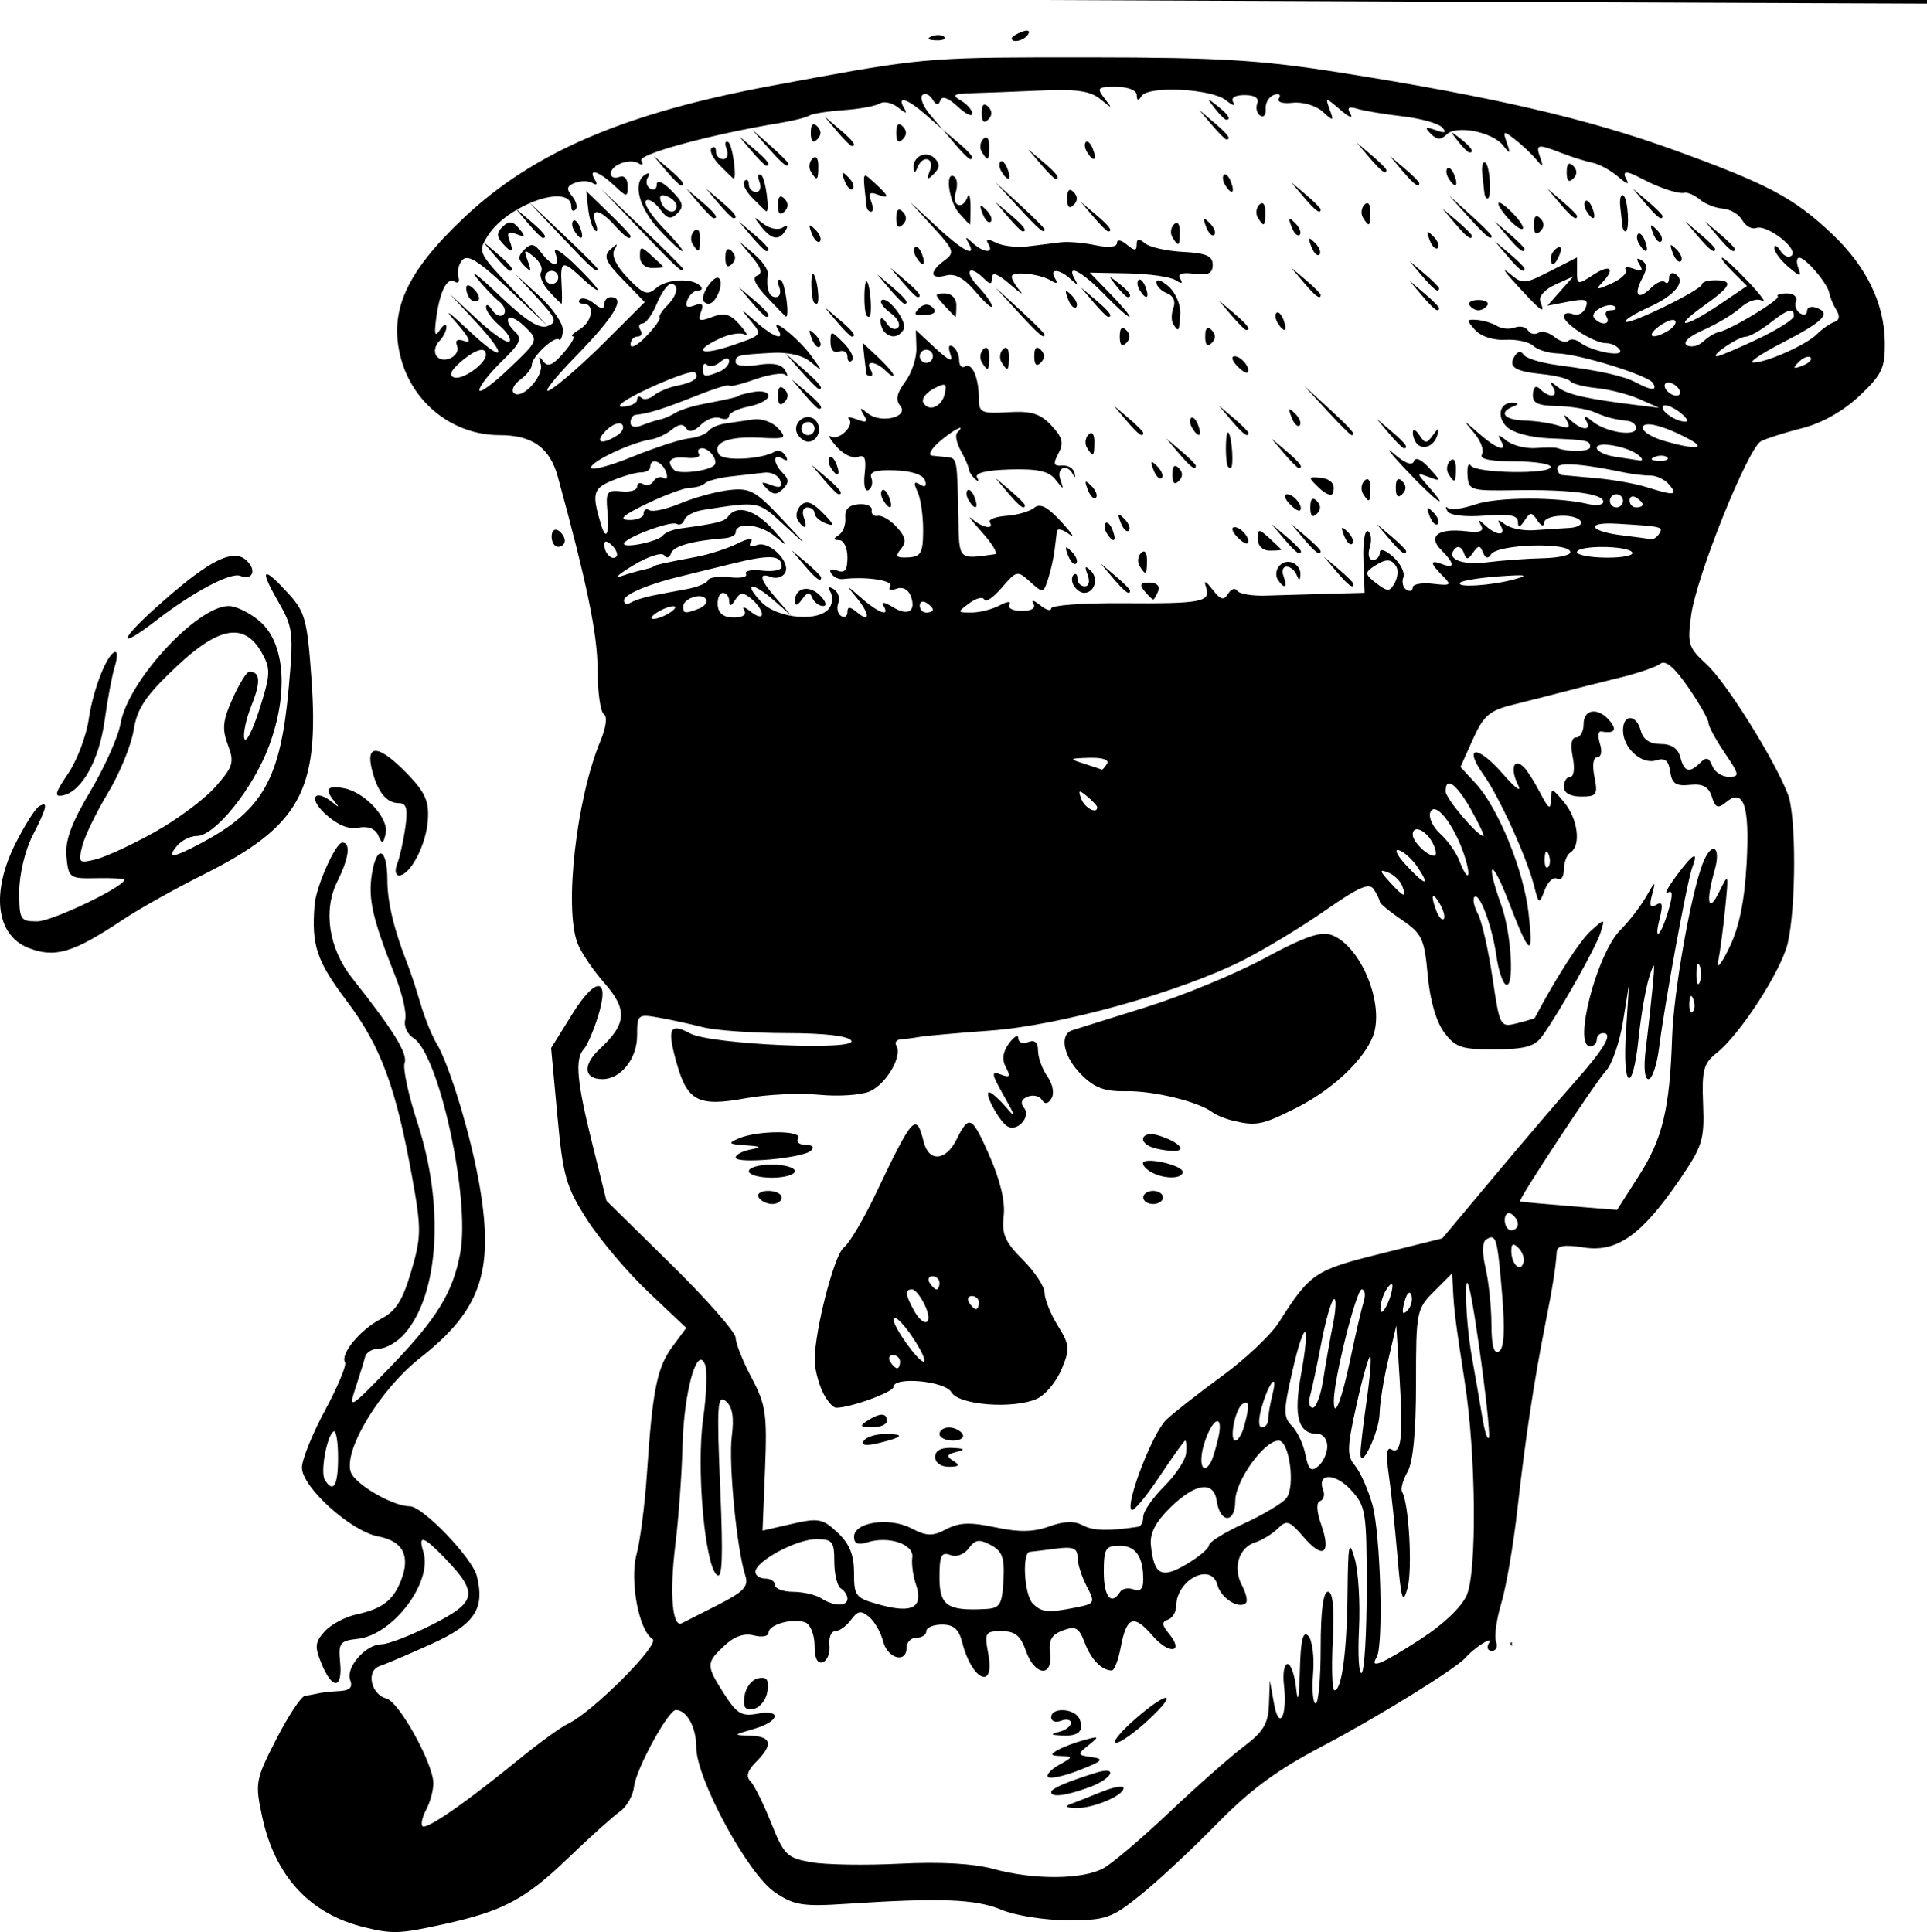 <?xml version="1.0" encoding="UTF-8" standalone="no"?>
<!-- Created with Inkscape (http://www.inkscape.org/) -->

<svg
   xmlns:dc="http://purl.org/dc/elements/1.1/"
   xmlns:cc="http://creativecommons.org/ns#"
   xmlns:rdf="http://www.w3.org/1999/02/22-rdf-syntax-ns#"
   xmlns:svg="http://www.w3.org/2000/svg"
   xmlns="http://www.w3.org/2000/svg"
   xmlns:sodipodi="http://sodipodi.sourceforge.net/DTD/sodipodi-0.dtd"
   xmlns:inkscape="http://www.inkscape.org/namespaces/inkscape"
   width="82.74mm"
   height="82.975mm"
   viewBox="0 0 293.174 294.005"
   id="svg2"
   version="1.1"
   inkscape:version="0.91 r13725"
   sodipodi:docname="skipperskull.svg">
  <defs
     id="defs4" />
  <sodipodi:namedview
     id="base"
     pagecolor="#ffffff"
     bordercolor="#666666"
     borderopacity="1.0"
     inkscape:pageopacity="0.0"
     inkscape:pageshadow="2"
     inkscape:zoom="1.4823189"
     inkscape:cx="147.99447"
     inkscape:cy="131.73134"
     inkscape:document-units="px"
     inkscape:current-layer="layer1"
     showgrid="false"
     fit-margin-top="0"
     fit-margin-left="0"
     fit-margin-right="0"
     fit-margin-bottom="0"
     inkscape:window-width="1366"
     inkscape:window-height="705"
     inkscape:window-x="-8"
     inkscape:window-y="-8"
     inkscape:window-maximized="1" />
  <g
     inkscape:label="Layer 1"
     inkscape:groupmode="layer"
     id="layer1"
     transform="translate(-198.929,-180.934)">
    <path
       style="fill:#000000"
       d="m 357.182,180.934 c 44.364,0.195 89.286,0.377 134.922,0.549 l 0,-0.549 -134.922,0 z m -1.908,4.668 c -0.077,-0.016 -0.175,-0.016 -0.293,0.002 -0.157,0.023 -0.35,0.077 -0.572,0.162 -0.854,0.328 -1.551,0.774 -1.551,0.99 0,0.81 1.905,0.355 2.492,-0.596 0.197,-0.319 0.156,-0.512 -0.076,-0.559 z m -13.5,0.67 c -0.347,-0.014 -0.743,0.049 -1.104,0.193 -0.798,0.319 -0.561,0.556 0.604,0.604 1.054,0.043 1.645,-0.193 1.312,-0.525 -0.166,-0.166 -0.465,-0.257 -0.812,-0.271 z m 14.646,3.396 c -17.304,0.037 -19.519,0.483 -40.062,4.305 -22.414,4.17 -36.277,10.116 -46.852,20.096 -8.804,8.308 -11.474,14.26 -9.588,21.367 1.832,6.904 7.995,11.713 15.014,11.713 4.994,0 7.653,1.908 8.875,6.369 4.428,16.164 6.029,23.936 6.039,29.322 0.006,3.405 0.434,6.452 0.951,6.771 0.557,0.344 0.347,2 -0.514,4.061 -3.661,8.761 -5.547,25.397 -3.492,30.801 0.513,1.35 2.347,4.064 4.076,6.033 3.567,4.062 3.412,6.242 -0.713,10.066 -2.62,2.429 -2.416,4.576 0.434,4.576 2.79,0 5.27,-3.121 5.27,-6.631 0,-3.197 0.121,-3.298 3.25,-2.744 1.788,0.316 4.825,0.977 6.75,1.469 1.925,0.492 7.636,0.897 12.691,0.9 5.824,0.004 9.45,0.426 9.898,1.152 0.971,1.571 -21.366,0.578 -24.479,-1.088 -3.172,-1.698 -3.585,-0.824 -2.107,4.453 1.645,5.874 3.317,6.73 10.543,5.395 3.157,-0.584 8.175,-0.821 11.15,-0.529 2.976,0.292 6.461,0.052 7.746,-0.533 2.494,-1.136 4.957,-5.387 4.01,-6.92 -0.314,-0.509 0.018,-0.958 0.738,-1 0.72,-0.042 1.984,-0.204 2.809,-0.357 0.825,-0.154 5.698,-0.588 10.83,-0.965 10.596,-0.779 28.721,-5.832 38.348,-10.691 3.301,-1.666 8.94,-5.083 12.529,-7.592 5.134,-3.589 6.709,-4.268 7.393,-3.189 0.478,0.754 0.881,1.596 0.893,1.871 0.012,0.275 1.532,1.528 3.379,2.785 3.046,2.074 3.409,2.854 3.912,8.404 0.345,3.807 1.294,7.097 2.512,8.713 1.716,2.278 2.664,2.592 7.721,2.564 4.565,-0.025 6.059,-0.442 7.18,-2 2.631,-3.658 8.178,-13.491 8.877,-15.736 0.691,-2.22 0.684,-2.222 -1.471,-0.297 -1.666,1.488 -5.352,7.215 -8.518,13.234 -0.049,0.093 -1.265,0.465 -2.703,0.826 -2.584,0.649 -2.63,0.565 -3.754,-6.994 -0.626,-4.208 -1.621,-8.556 -2.213,-9.662 -0.592,-1.106 -0.828,-2.258 -0.523,-2.562 0.765,-0.765 2.701,4.442 3.346,8.998 0.293,2.076 0.923,4.015 1.398,4.309 1.384,0.855 0.913,-7.704 -0.664,-12.082 -2.472,-6.862 -1.506,-7.348 1.105,-0.557 3.237,8.418 3.838,8.776 3.055,1.818 -0.734,-6.514 -4.617,-16.049 -8.051,-19.762 l -2.312,-2.5 1.891,-4.219 c 1.615,-3.604 2.504,-4.37 6.115,-5.266 2.324,-0.576 5.802,-1.462 7.727,-1.969 1.925,-0.507 5.75,-1.469 8.5,-2.139 2.75,-0.67 5.525,-1.624 6.166,-2.117 0.793,-0.61 2.153,0.538 4.25,3.586 1.696,2.466 3.084,4.902 3.084,5.414 0,0.512 1.11,2.567 2.469,4.568 2.262,3.333 2.313,3.641 0.607,3.641 -1.025,0 -2.15,-0.751 -2.502,-1.668 -0.488,-1.271 -0.917,-1.39 -1.807,-0.5 -1.667,1.667 -2.459,1.452 -3.057,-0.832 -0.345,-1.321 -1.364,-2 -3,-2 -1.636,0 -2.655,-0.679 -3,-2 -0.669,-2.557 -2.711,-2.612 -2.711,-0.072 0,2.686 2.835,5.259 5.029,4.562 1.352,-0.429 1.903,0.011 2.145,1.715 0.259,1.825 0.872,2.237 3,2.018 1.971,-0.203 2.848,0.271 3.334,1.803 0.537,1.691 0.933,1.854 2.119,0.869 2.732,-2.268 3.66,0.445 3.174,9.283 -0.317,5.762 -1.129,9.706 -2.639,12.822 -1.225,2.529 -1.958,3.405 -1.674,2 0.278,-1.375 0.752,-4.975 1.053,-8 0.535,-5.378 0.514,-5.433 -0.916,-2.5 -1.673,3.432 -2.075,1.552 -0.695,-3.258 1.074,-3.743 -0.477,-4.565 -1.842,-0.977 -1.805,4.747 -4.4,19.522 -4.621,26.307 -0.357,10.936 -1.445,15.488 -5.049,21.123 l -3.324,5.195 -7.297,-0.584 c -4.013,-0.321 -7.377,-0.637 -7.473,-0.703 -0.328,-0.225 11.442,-18.095 13.104,-19.895 0.909,-0.985 2.068,-4.36 2.574,-7.5 l 0.92,-5.709 -0.469,7.25 c -0.572,8.864 1.018,9.692 1.92,1 0.357,-3.438 1.077,-7.6 1.602,-9.25 0.843,-2.653 0.902,-2.48 0.525,1.5 -0.234,2.475 -0.694,6.638 -1.023,9.25 -0.365,2.899 -0.21,4.75 0.4,4.75 0.55,0 1.273,-2.138 1.605,-4.75 0.901,-7.083 4.288,-25.495 5.059,-27.5 1.008,-2.624 0.109,-2.12 -2.488,1.393 -1.278,1.729 -1.841,2.845 -1.252,2.48 0.745,-0.461 0.796,0.297 0.166,2.492 -1.16,4.043 -2.365,5.317 -1.402,1.482 0.551,-2.195 0.424,-2.71 -0.525,-2.123 -0.926,0.572 -1.085,0.155 -0.609,-1.6 0.58,-2.141 0.49,-2.107 -0.91,0.346 -0.855,1.497 -2.618,3.786 -3.918,5.086 -3.585,3.585 -7.254,17.693 -4.602,17.693 0.55,0 1,-0.45 1,-1 0,-0.55 0.436,-1 0.969,-1 1.584,0 0.228,2.319 -4.418,7.559 -2.409,2.717 -7.905,9.155 -12.215,14.307 l -7.836,9.365 -9.5,2.365 c -9.889,2.461 -10.623,2.959 -15.346,10.404 -1.221,1.925 -5.13,5.618 -8.688,8.207 -3.557,2.589 -7.369,5.579 -8.473,6.643 -2.084,2.008 -6.228,12.751 -5.283,13.695 0.296,0.296 2.194,-1.956 4.217,-5.004 2.023,-3.048 3.805,-5.541 3.959,-5.541 0.154,0 0.217,0.847 0.141,1.883 -0.076,1.036 -1.577,3.319 -3.334,5.076 -1.757,1.757 -3.193,3.834 -3.193,4.617 0,0.783 -0.338,1.474 -0.75,1.537 -4.529,0.689 -6.862,0.629 -8.439,-0.215 -1.292,-0.692 -2.892,-0.637 -5.135,0.174 -2.386,0.863 -4.576,0.897 -8.176,0.129 -3.795,-0.809 -5.492,-0.746 -7.445,0.277 -2.13,1.116 -2.979,1.094 -5.365,-0.141 -3.341,-1.728 -8.689,-0.922 -8.689,1.309 0,1.05 0.61,1.294 2.072,0.83 3.193,-1.013 7.083,0.308 6.793,2.307 -0.137,0.944 0.108,2.774 0.543,4.066 1.178,3.501 -0.453,4.484 -5.281,3.184 -3.914,-1.054 -4.127,-1.307 -4.127,-4.898 0,-2.745 -0.688,-4.432 -2.496,-6.131 -2.268,-2.13 -2.901,-2.25 -6.955,-1.322 l -4.461,1.02 0.375,-9.354 c 0.336,-8.386 0.123,-9.826 -2.045,-13.904 -1.33,-2.502 -2.418,-5.234 -2.418,-6.072 0,-0.838 -4.425,-5.877 -9.834,-11.197 l -9.834,-9.674 -2.166,-8.715 c -2.347,-9.441 -2.654,-12.859 -1.287,-14.336 0.484,-0.522 1.432,-2.678 2.107,-4.791 1.974,-6.172 -0.175,-6.481 -3.859,-0.555 l -3.211,5.164 0.951,10.273 c 0.856,9.241 1.308,10.83 4.512,15.838 1.959,3.062 6.159,8.022 9.332,11.023 l 5.77,5.457 -2.117,2.863 c -2.333,3.156 -3.025,6.601 -3.869,19.277 -0.311,4.675 -1.017,10.188 -1.568,12.25 -1.089,4.073 0.329,11.657 2.424,12.961 1.21,0.753 -9.163,11.145 -12.85,12.873 -1.1,0.516 -4.475,2.965 -7.5,5.441 -7.944,6.503 -14.064,10.744 -14.652,10.156 -0.281,-0.281 -0.024,-1.42 0.57,-2.531 0.595,-1.111 1.082,-2.907 1.082,-3.992 0,-2.978 -5.206,-12.399 -7.129,-12.902 -2.384,-0.623 -3.147,-4.236 -1.043,-4.934 0.92,-0.305 4.467,-1.821 7.885,-3.369 6.563,-2.973 8.157,-5.353 6.91,-10.322 -0.696,-2.772 -8.242,-10.631 -10.207,-10.631 -2.604,0 -8.403,-3.381 -8.994,-5.244 -1.079,-3.399 4.512,-12.571 10.555,-17.318 9.16,-7.197 11.229,-13.039 9.131,-25.781 -1.254,-7.615 -4.629,-18.846 -6.658,-22.156 -0.674,-1.1 -1.759,-3.8 -2.408,-6 -0.65,-2.2 -1.537,-4.9 -1.973,-6 -2.033,-5.135 -3.068,-9.443 -3.068,-12.762 0,-4.915 -1.602,-5.579 -2.35,-0.975 -0.614,3.782 0.093,6.867 3.574,15.613 1.068,2.683 1.739,5.65 1.492,6.594 -0.247,0.943 0.315,2.193 1.248,2.775 3.892,2.431 8.681,24.447 7.123,32.754 -1.127,6.011 -3.542,9.935 -10.646,17.311 -6.137,6.371 -6.388,6.523 -5.291,3.189 0.633,-1.925 1.294,-4.062 1.469,-4.75 0.174,-0.688 1.154,-1.25 2.176,-1.25 1.021,0 2.743,-1.012 3.826,-2.25 5.242,-5.988 6.077,-19.483 1.984,-32.021 -1.393,-4.267 -2.284,-8.405 -1.98,-9.195 0.526,-1.372 -1.741,-5.038 -7.965,-12.881 -3.57,-4.498 -4.472,-10.32 -2.279,-14.715 1.778,-3.564 2.087,-5.938 0.771,-5.938 -1.027,0 -4.014,6.711 -4.229,9.5 -0.476,6.185 0.299,8.495 4.889,14.6 5.201,6.917 7.485,13.08 9.973,26.9 1.404,7.8 1.391,8.972 -0.152,14.236 -1.307,4.457 -2.331,6.073 -4.596,7.244 -3.155,1.631 -6.247,5.37 -5.475,6.619 0.263,0.426 -1.107,3.709 -3.043,7.295 -1.936,3.586 -3.52,7.507 -3.52,8.715 0,2.978 7.446,9.695 11.613,10.477 3.725,0.699 4.908,2.911 3.516,6.572 -1.189,3.128 -2.886,4.452 -6.775,5.283 -1.73,0.37 -3.928,1.535 -4.883,2.59 -1.494,1.651 -1.561,2.339 -0.482,4.943 1.651,3.987 3.221,3.862 2.826,-0.225 -0.286,-2.956 -0.043,-3.28 2.686,-3.58 5.363,-0.59 11.435,-8.651 9.977,-13.244 -0.857,-2.701 0.048,-2.407 3.408,1.109 4.979,5.21 4.712,6.533 -2.012,9.949 -3.263,1.658 -6.75,3.016 -7.748,3.016 -2.423,0 -5.516,3.538 -4.777,5.463 0.416,1.083 -0.066,1.571 -1.629,1.652 -1.22,0.063 -2.669,0.22 -3.219,0.348 -0.55,0.128 -1.47,0.301 -2.045,0.385 -0.575,0.084 -2.532,3.048 -4.348,6.588 -3.17,6.18 -3.256,6.648 -2.164,11.75 1.95,9.113 7.242,14.855 15.557,16.879 4.314,1.05 5.329,1.012 12,-0.451 9.095,-1.995 12.448,-3.773 19,-10.074 3.3,-3.174 6.847,-6.364 7.881,-7.09 1.034,-0.726 2.001,-2.432 2.15,-3.789 0.292,-2.661 5.203,-11.66 6.363,-11.66 1.661,0 3.105,2.635 3.105,5.668 0,4.799 7.859,19.306 11.961,22.078 2.935,1.983 4.218,2.19 10.932,1.748 14.235,-0.936 19.605,-0.732 23.508,0.898 2.147,0.897 6.621,1.607 10.133,1.607 5.818,0 6.649,-0.293 11.127,-3.906 2.662,-2.148 7.886,-7.023 11.607,-10.832 5.011,-5.129 9.163,-8.18 16,-11.762 8.109,-4.248 20.303,-11.782 21.732,-13.426 1.349,-1.552 4.305,-3.442 3.633,-2.324 -0.429,0.715 -0.251,1.25 0.416,1.25 0.642,0 0.923,-0.633 0.627,-1.404 -0.296,-0.772 0.069,-3.423 0.812,-5.893 0.743,-2.47 1.846,-8.927 2.451,-14.348 1.18,-10.576 2.537,-19.554 4.283,-28.355 1.08,-5.442 1.532,-8.315 1.693,-10.762 0.06,-0.906 1.21,-1.083 4.074,-0.625 5.022,0.803 8.767,-1.812 14.465,-10.102 3.641,-5.299 3.937,-6.229 3.721,-11.717 -0.204,-5.168 0.068,-6.2 2.045,-7.756 3.562,-2.803 9.884,-12.572 10.842,-16.754 1.279,-5.583 1.291,-19.357 0.019,-22.631 -2.084,-5.365 -9.412,-17.069 -12.393,-19.791 -2.75,-2.512 -2.93,-3.089 -2.33,-7.467 0.82,-5.98 8.638,-25.429 10.641,-26.469 0.825,-0.428 3.646,-1.322 6.27,-1.988 3.001,-0.761 6.224,-2.581 8.689,-4.902 3.437,-3.237 3.914,-4.237 3.873,-8.115 -0.062,-5.947 -2.791,-11.574 -8.01,-16.512 -5.842,-5.528 -9.785,-7.621 -24.109,-12.811 -13.059,-4.731 -27.447,-8.068 -50.713,-11.76 -12.085,-1.917 -18.415,-2.304 -38,-2.32 -3.185,-0.003 -5.966,-0.005 -8.438,0 z m 12.314,4.48 c 1.823,0 3.127,0.52 3.137,1.25 0.011,0.877 0.234,0.917 0.75,0.135 1.047,-1.588 10.661,-1.101 12.814,0.648 0.993,0.807 1.501,0.961 1.131,0.342 -0.424,-0.708 0.216,-1.125 1.729,-1.125 1.535,0 2.226,0.459 1.914,1.273 -0.269,0.701 -0.059,1.539 0.467,1.863 0.525,0.325 0.893,-0.144 0.818,-1.041 -0.075,-0.897 0.488,-1.851 1.252,-2.119 0.764,-0.268 1.114,-0.042 0.777,0.502 -0.36,0.583 0.503,0.867 2.1,0.691 1.491,-0.164 3.524,0.438 4.516,1.336 1.685,1.525 1.758,1.504 1.092,-0.312 -0.694,-1.893 -0.652,-1.891 1.629,0.057 1.288,1.1 1.981,1.389 1.543,0.643 -0.588,-1.002 -0.306,-1.209 1.078,-0.791 1.031,0.312 4.118,0.824 6.857,1.139 2.74,0.314 5.439,1.074 6,1.688 0.734,0.804 0.46,0.919 -0.98,0.41 -1.605,-0.567 -1.753,-0.458 -0.75,0.553 0.939,0.946 1.533,0.974 2.395,0.113 1.478,-1.478 6.958,-0.418 8.607,1.664 1.09,1.377 1.163,1.323 0.562,-0.418 -0.637,-1.846 -0.54,-1.885 1.248,-0.5 1.065,0.825 2.501,2.175 3.189,3 1.086,1.301 1.171,1.268 0.643,-0.25 -0.715,-2.052 -0.446,-2.107 3.289,-0.662 1.548,0.599 3.665,1.26 4.703,1.469 1.038,0.209 2.803,1.183 3.922,2.162 1.119,0.98 1.705,1.219 1.303,0.531 -0.87,-1.487 -0.214,-1.587 2.15,-0.324 2.654,1.417 5.641,2.413 6.592,2.197 0.47,-0.107 1.521,0.358 2.334,1.033 0.813,0.675 2.396,1.294 3.518,1.377 1.121,0.083 2.444,0.876 2.941,1.766 0.498,0.889 1.456,1.42 2.129,1.178 1.603,-0.577 6.429,3.151 5.404,4.176 -0.434,0.434 -1.207,0.127 -1.719,-0.682 -0.512,-0.809 -0.937,-1.009 -0.947,-0.443 -0.008,0.565 0.954,1.857 2.139,2.871 1.798,1.54 2.051,1.577 1.531,0.223 -0.342,-0.892 -0.285,-1.621 0.125,-1.621 0.986,0 4.363,3.974 4.578,5.389 0.093,0.611 0.574,1.76 1.068,2.553 0.583,0.935 0.479,1.579 -0.297,1.838 -0.657,0.219 -1.847,1.05 -2.643,1.846 -1.656,1.656 -7.825,4.398 -9.734,4.326 -0.705,-0.026 1.273,-1.368 4.396,-2.98 6.311,-3.258 7.534,-4.485 5.316,-5.336 -0.822,-0.315 -1.494,-0.11 -1.494,0.455 0,0.565 -0.481,0.73 -1.068,0.367 -0.588,-0.363 -0.865,-1.192 -0.615,-1.844 0.25,-0.652 -0.372,-1.186 -1.383,-1.186 -1.011,0 -1.635,0.205 -1.385,0.455 0.469,0.469 -7.284,5.151 -9.023,5.449 -0.538,0.092 -1.589,0.733 -2.334,1.426 -0.745,0.693 -1.864,0.945 -2.488,0.559 -0.681,-0.421 0.341,-1.354 2.553,-2.33 2.029,-0.895 4.572,-2.426 5.652,-3.404 1.137,-1.029 2.518,-1.464 3.277,-1.031 0.722,0.411 -0.237,-0.893 -2.133,-2.9 -1.895,-2.008 -3.683,-3.65 -3.973,-3.65 -0.289,0 0.443,0.966 1.625,2.148 l 2.148,2.15 -4.178,2.832 c -5.296,3.591 -7.426,3.775 -2.414,0.209 4.225,-3.006 4.627,-3.912 1.738,-3.912 -1.1,0 -2,0.28 -2,0.623 0,0.815 -11.055,6.229 -11.602,5.682 -0.231,-0.23 1.358,-1.221 3.531,-2.201 4.025,-1.813 5.753,-3.991 4.025,-5.059 -0.526,-0.325 -0.955,-0.039 -0.955,0.635 0,0.674 -0.279,0.946 -0.619,0.605 -0.341,-0.34 -1.294,0.058 -2.119,0.883 -1.955,1.955 -2.721,1.128 -1.342,-1.449 0.794,-1.482 0.775,-2.217 -0.072,-2.74 -0.771,-0.476 -0.883,-0.273 -0.338,0.609 0.599,0.97 0.358,1.148 -0.898,0.666 -0.944,-0.362 -1.482,-0.28 -1.195,0.184 0.286,0.463 -0.702,1.392 -2.197,2.064 -2.204,0.991 -2.482,0.98 -1.469,-0.055 2.149,-2.195 1.366,-2.998 -1.25,-1.283 -2.397,1.571 -2.5,1.55 -2.5,-0.498 l 0,-2.135 -4.096,2.09 c -3.955,2.018 -4.169,2.027 -6.25,0.291 -1.185,-0.989 -0.604,-0.119 1.291,1.932 3.755,4.063 4.251,4.405 3.484,2.406 -0.295,-0.77 0.649,-1.849 2.262,-2.584 l 2.77,-1.262 -1.98,2.236 -1.98,2.236 3.205,-0.619 c 2.608,-0.503 3.097,-0.333 2.621,0.906 -0.322,0.838 -1.201,1.285 -1.955,0.996 -0.754,-0.289 -1.371,-0.141 -1.371,0.328 0,1.163 4.582,4.084 6.406,4.084 0.812,0 1.764,0.467 2.117,1.039 0.737,1.192 -4.335,0.223 -6.115,-1.168 -0.601,-0.469 -1.378,-0.569 -1.727,-0.221 -0.349,0.349 -1.299,0.082 -2.113,-0.594 -0.814,-0.676 -1.919,-0.958 -2.455,-0.627 -0.536,0.331 -1.245,0.166 -1.576,-0.369 -0.331,-0.535 -1.24,-0.727 -2.021,-0.428 -0.781,0.3 -1.997,0.187 -2.701,-0.248 -0.704,-0.435 -2.076,-0.848 -3.051,-0.92 -1.593,-0.117 -1.62,0.038 -0.26,1.541 0.886,0.979 2.789,1.595 4.59,1.488 1.691,-0.101 3.599,0.31 4.24,0.912 0.641,0.602 2.291,1.123 3.666,1.158 3.346,0.086 13.816,3.326 14.541,4.5 0.74,1.197 -0.196,1.19 -2.453,-0.018 -1.98,-1.06 -5.369,-1.818 -12.088,-2.705 -2.475,-0.327 -4.781,-1.037 -5.125,-1.576 -0.388,-0.609 -0.899,-0.535 -1.35,0.193 -1.034,1.673 -0.043,2.327 4.199,2.762 2.046,0.21 3.958,0.696 4.248,1.08 0.29,0.385 2.1,0.854 4.021,1.045 1.922,0.191 4.847,0.944 6.5,1.674 l 3.006,1.326 -3,-0.365 c -7.966,-0.969 -10.996,-1.646 -12.379,-2.764 -1.19,-0.963 -1.348,-0.956 -0.754,0.033 0.891,1.484 -0.541,1.675 -1.955,0.262 -0.651,-0.651 -1.033,-0.395 -1.119,0.75 -0.101,1.352 0.701,1.754 3.611,1.812 2.058,0.041 4.608,0.449 5.668,0.904 1.95,0.838 2.917,1.094 5.178,1.369 0.688,0.084 1.25,0.572 1.25,1.084 0,1.352 -4.583,0.655 -6.633,-1.01 -1.115,-0.905 -1.478,-0.968 -1,-0.172 0.971,1.617 -0.573,1.617 -2.314,0 -1.086,-1.008 -1.197,-0.987 -0.574,0.107 0.586,1.03 0.26,1.193 -1.352,0.682 -1.168,-0.371 -3.474,-0.711 -5.125,-0.758 -3.067,-0.087 -3.997,-1.213 -1.752,-2.119 0.901,-0.364 0.917,-0.527 0.059,-0.584 -2.03,-0.135 -2.624,2.036 -1.002,3.658 0.886,0.886 3.599,1.631 6.369,1.75 6.016,0.258 6.324,0.323 6.324,1.346 0,0.698 -3.287,0.793 -5,0.145 -0.275,-0.104 -1.761,-0.105 -3.301,-0.002 -1.54,0.103 -3.539,-0.413 -4.441,-1.145 -1.179,-0.956 -1.43,-0.978 -0.891,-0.08 1.185,1.972 -0.499,1.461 -3.297,-1 -2.494,-2.194 -2.51,-2.197 -0.715,-0.065 1.012,1.203 1.545,2.665 1.184,3.25 -0.434,0.702 1.231,1.064 4.902,1.064 3.058,0 5.559,0.378 5.559,0.84 0,1.163 -11.347,0.981 -12.154,-0.195 -0.359,-0.524 -0.586,0.129 -0.504,1.451 0.143,2.307 0.431,2.398 7.164,2.291 8.448,-0.135 13.494,0.519 13.494,1.746 0,0.498 -1.012,0.663 -2.25,0.367 -4.707,-1.124 -13.875,-1.101 -17.207,0.045 -1.909,0.656 -3.785,0.915 -4.168,0.574 -0.383,-0.341 -0.42,-0.135 -0.084,0.457 0.361,0.635 2.683,0.911 5.66,0.674 3.724,-0.297 5.053,-0.055 5.064,0.924 0.011,0.988 0.267,0.943 1,-0.174 0.875,-1.333 1.093,-1.333 1.969,0 0.542,0.825 0.99,0.994 1,0.375 0.018,-1.319 4.799,-1.533 5.592,-0.25 0.297,0.481 -0.498,0.933 -1.768,1.004 -1.27,0.071 -3.659,0.224 -5.309,0.342 -1.65,0.118 -3.65,-0.278 -4.443,-0.879 -1.092,-0.828 -1.258,-0.788 -0.689,0.158 0.971,1.617 -0.573,1.617 -2.314,0 -1.045,-0.97 -1.19,-0.973 -0.648,-0.014 0.501,0.889 -0.14,1.139 -2.273,0.891 -4.254,-0.495 -5.902,0.745 -3.793,2.854 2.065,2.065 2.129,2.913 0.162,2.158 -1.92,-0.737 -1.902,-0.183 0.059,1.777 1.412,1.412 1.27,1.524 -1.5,1.201 -1.682,-0.196 -3.059,0.062 -3.059,0.572 0,0.51 -0.431,0.663 -0.957,0.338 -0.526,-0.325 -0.735,-1.168 -0.465,-1.873 0.27,-0.705 -0.424,-2.11 -1.543,-3.123 -1.142,-1.034 -2.035,-1.336 -2.035,-0.688 0,0.635 -0.481,1.156 -1.068,1.156 -0.597,0 -0.799,-0.845 -0.459,-1.916 0.335,-1.054 0.214,-2.16 -0.27,-2.459 -0.483,-0.299 -0.798,1.689 -0.697,4.416 l 0.182,4.959 -5.594,0.145 c -3.077,0.08 -7.317,0.206 -9.422,0.279 -2.105,0.073 -4.074,-0.265 -4.375,-0.752 -0.301,-0.487 -0.923,-0.277 -1.383,0.467 -0.665,1.077 -1.149,0.945 -2.377,-0.645 -1.047,-1.355 -1.363,-1.474 -0.982,-0.373 0.787,2.278 -0.634,2.55 -12.805,2.459 -5.912,-0.044 -10.75,0.311 -10.75,0.791 -1e-4,0.48 -0.761,0.255 -1.691,-0.5 -0.93,-0.755 -1.39,-0.865 -1.02,-0.246 0.426,0.711 -0.232,1.125 -1.789,1.125 -1.355,0 -2.193,-0.438 -1.861,-0.975 0.331,-0.536 -0.323,-0.48 -1.453,0.125 -1.13,0.605 -3.069,1.1 -4.311,1.1 -2.195,0 -2.205,-0.039 -0.316,-1.43 1.068,-0.787 2.086,-1.027 2.264,-0.531 0.178,0.495 1.374,-0.32 2.656,-1.811 2.267,-2.636 2.387,-2.66 4.336,-0.896 1.947,1.762 2.025,1.748 2.742,-0.51 0.406,-1.278 0.839,-3.222 0.963,-4.322 0.124,-1.1 0.284,-2.393 0.354,-2.873 0.07,-0.48 0.914,-0.273 1.877,0.461 0.963,0.734 0.436,-0.101 -1.17,-1.857 -2.099,-2.296 -3.263,-2.91 -4.141,-2.182 -0.672,0.557 -2.576,1.112 -4.232,1.232 -1.657,0.12 -2.805,0.556 -2.551,0.969 0.744,1.208 -1.128,0.861 -2.699,-0.5 -0.793,-0.688 -0.123,0.212 1.488,2 1.611,1.788 2.508,3.307 1.992,3.377 -5.669,0.772 -5.429,1.021 -5.562,-5.764 -0.17,-8.662 -0.203,-8.846 -1.625,-8.988 -0.688,-0.069 -1.77,-0.181 -2.404,-0.25 -0.634,-0.069 -0.114,-1.025 1.154,-2.125 2.087,-1.81 4.227,-2.895 2.701,-1.369 -0.347,0.347 -0.1,1.585 0.549,2.75 0.649,1.165 1.196,2.418 1.215,2.785 0.019,0.367 0.445,1.042 0.945,1.5 0.512,0.469 0.649,0.372 0.312,-0.221 -0.384,-0.676 1.408,-1.11 5.006,-1.213 4.24,-0.122 5.928,0.256 6.939,1.553 1.257,1.612 1.3,1.61 0.727,-0.035 -0.642,-1.844 1.075,-2.483 1.947,-0.725 0.28,0.564 0.38,0.451 0.225,-0.25 -0.155,-0.701 -1.01,-1.215 -1.898,-1.141 -1.308,0.109 -1.414,-0.244 -0.557,-1.846 0.845,-1.579 0.628,-2.438 -1.078,-4.254 -1.704,-1.814 -3.042,-2.224 -6.586,-2.014 -4.056,0.24 -4.447,0.061 -4.447,-2.047 0,-3.179 -1.028,-5.576 -2.105,-4.91 -0.492,0.304 -0.895,-0.122 -0.895,-0.947 0,-0.825 -0.445,-1.775 -0.988,-2.111 -0.589,-0.364 -0.729,0.118 -0.346,1.191 0.466,1.305 -0.172,1.046 -2.309,-0.939 l -2.951,-2.742 0.09,2.742 c 0.049,1.508 -0.718,3.818 -1.707,5.133 -1.27,1.689 -1.498,2.756 -0.773,3.629 1.438,1.732 -2.926,2.789 -4.906,1.188 -1.214,-0.981 -1.332,-0.94 -0.637,0.213 0.663,1.099 0.431,1.257 -1.027,0.697 -1.036,-0.398 -1.587,-0.427 -1.225,-0.065 0.94,0.94 -1.518,3.352 -2.721,2.67 -0.55,-0.312 -0.17,0.38 0.844,1.537 1.014,1.157 2.473,1.864 3.242,1.568 1.053,-0.404 1.311,0.224 1.041,2.543 -0.203,1.74 0.049,2.83 0.576,2.504 0.514,-0.318 0.711,-1.156 0.439,-1.863 -0.357,-0.93 0.638,-1.247 3.6,-1.148 2.505,0.084 4.271,0.675 4.555,1.525 0.299,0.899 0.028,1.121 -0.768,0.629 -0.904,-0.559 -0.998,-0.264 -0.359,1.111 0.478,1.029 0.86,3.671 0.85,5.871 -0.016,3.447 -0.332,4.015 -2.279,4.113 -1.815,0.091 -2.033,-0.159 -1.111,-1.27 0.884,-1.065 0.744,-1.829 -0.609,-3.324 -0.966,-1.068 -2.267,-1.846 -2.889,-1.73 -0.622,0.116 -1.044,-0.276 -0.938,-0.869 0.106,-0.593 -0.794,-0.996 -2,-0.895 -1.489,0.125 -2.137,0.787 -2.016,2.064 0.098,1.034 -0.352,2.217 -1,2.629 -0.883,0.561 -0.864,0.754 0.072,0.766 0.688,0.008 1.25,1.187 1.25,2.621 0,1.945 -0.393,2.456 -1.551,2.012 -0.912,-0.35 -1.294,-0.177 -0.926,0.42 0.345,0.558 1.157,0.951 1.803,0.871 3.474,-0.429 7.72,0.21 7.182,1.08 -0.35,0.566 0.048,0.735 0.932,0.396 0.918,-0.352 1.8,0.075 2.176,1.055 0.915,2.384 -0.388,3.184 -2.766,1.699 -1.133,-0.707 -1.76,-0.803 -1.395,-0.213 1.126,1.822 -0.695,1.189 -3.383,-1.176 -2.205,-1.94 -2.317,-1.964 -0.814,-0.172 2.136,2.548 2.294,4.124 0.242,2.422 -1.118,-0.928 -1.5,-0.945 -1.5,-0.065 0,0.65 -0.431,0.917 -0.957,0.592 -0.526,-0.325 -0.72,-1.207 -0.432,-1.959 0.288,-0.752 -0.025,-1.707 -0.697,-2.123 -0.779,-0.481 -0.965,-0.338 -0.514,0.393 0.389,0.631 0.346,1.712 -0.096,2.404 l -0.002,0 c -1.458,2.281 -7.982,1.728 -10.436,-0.883 -2.821,-3.003 -1.322,-3.082 2.066,-0.109 l 2.564,2.25 -2.25,-2.564 c -2.573,-2.933 -2.873,-4.112 -0.85,-3.336 0.769,0.295 1.713,0.026 2.098,-0.596 1,-1.618 -2.366,-4.993 -4.256,-4.268 -0.992,0.381 -1.319,0.198 -0.889,-0.498 0.4,-0.648 -0.46,-0.536 -2.086,0.273 -1.522,0.757 -4.343,1.669 -6.268,2.025 -4.627,0.856 -6.5,1.277 -6.5,1.463 0,0.084 -0.675,0.299 -1.5,0.479 -0.825,0.18 -2.4,0.638 -3.5,1.016 -1.1,0.378 -0.2,-0.396 2,-1.719 2.216,-1.332 4.28,-1.99 4.629,-1.477 0.351,0.518 0.81,0.385 1.039,-0.301 0.369,-1.106 3.206,-1.91 8.082,-2.291 0.963,-0.075 1.75,-0.456 1.75,-0.848 0,-1.689 3.704,-1.343 6,0.561 2.171,1.8 2.13,1.662 -0.318,-1.051 -2.718,-3.011 -5.488,-3.821 -6.816,-1.994 -0.584,0.804 -1.632,1.067 -7.365,1.852 -1.1,0.151 -2.26,0.627 -2.58,1.059 -0.668,0.903 -5.92,2.011 -5.92,1.248 0,-0.855 7.161,-3.553 8.021,-3.021 0.445,0.275 0.976,-0.005 1.182,-0.621 0.205,-0.616 1.482,-1.291 2.836,-1.502 8.612,-1.34 8.34,-1.393 12.461,2.414 3.699,3.417 3.664,3.336 -0.477,-1.074 -3.991,-4.251 -4.859,-4.723 -8.01,-4.361 -1.944,0.223 -5.266,1.128 -7.381,2.012 -2.115,0.884 -4.247,1.359 -4.738,1.055 -0.492,-0.304 -0.895,-0.075 -0.895,0.508 0,0.582 -1.012,1.022 -2.25,0.979 -1.649,-0.058 -0.913,-0.722 2.75,-2.486 2.75,-1.325 5.713,-2.415 6.584,-2.422 0.871,-0.007 1.884,-0.314 2.252,-0.682 0.368,-0.368 2.132,-0.834 3.918,-1.035 1.786,-0.202 4.098,-0.464 5.139,-0.582 1.041,-0.118 2.115,0.42 2.387,1.195 0.361,1.03 -0.015,1.216 -1.393,0.691 -1.513,-0.576 -1.639,-0.469 -0.637,0.541 0.972,0.979 1.518,0.992 2.451,0.059 0.933,-0.933 0.933,-1.467 0,-2.4 -1.532,-1.532 -1.565,-3.143 -0.045,-2.203 0.721,0.446 0.882,0.272 0.43,-0.459 -0.398,-0.644 -1.089,-0.943 -1.537,-0.666 -1.991,1.23 -7.917,1.551 -8.588,0.465 -1.092,-1.767 1.401,-2.786 6.195,-2.533 3.983,0.21 4.202,0.097 2.805,-1.447 -0.834,-0.921 -2.516,-1.523 -3.738,-1.338 -1.222,0.185 -3.121,0.459 -4.221,0.609 -1.1,0.151 -2.287,0.667 -2.637,1.148 -0.35,0.481 -1.7,0.993 -3,1.137 -1.3,0.144 -5.176,1.406 -8.613,2.805 -3.438,1.399 -6.25,2.131 -6.25,1.627 0,-0.945 6.132,-3.824 9.117,-4.279 0.928,-0.142 2.366,-0.821 3.195,-1.51 1.028,-0.853 1.717,-0.915 2.162,-0.195 0.427,0.69 1.194,0.513 2.217,-0.51 0.861,-0.861 2.183,-1.328 2.938,-1.039 0.754,0.289 1.371,0.148 1.371,-0.316 0,-0.464 1.35,-1.113 3,-1.443 1.65,-0.33 3,-1.059 3,-1.619 0,-0.56 -1.012,-0.83 -2.25,-0.6 -1.238,0.231 -2.25,0.487 -2.25,0.57 0,0.166 -1.592,0.537 -5.734,1.334 -1.503,0.289 -3.303,0.881 -4,1.316 -0.697,0.435 -1.716,0.873 -2.266,0.973 -0.55,0.1 -1.788,0.498 -2.75,0.885 -1.036,0.417 -1.75,0.251 -1.75,-0.404 0,-0.609 0.338,-1.14 0.75,-1.182 2,-0.204 4.18,-0.885 9,-2.805 2.888,-1.15 5.25,-1.893 5.25,-1.65 0,0.243 1.758,-0.179 3.908,-0.938 2.15,-0.759 4.247,-1.076 4.66,-0.705 0.413,0.371 0.398,0.061 -0.035,-0.688 -0.53,-0.915 -1.893,-1.181 -4.162,-0.812 -1.855,0.301 -3.371,0.127 -3.371,-0.389 0,-1.089 0.196,-1.141 5.5,-1.447 0.705,-0.041 1.38,-0.025 2.021,0.035 l 2.402,2.725 c 1.333,1.512 2.571,2.75 2.75,2.75 0.784,0 0.146,-0.81 -2.424,-3.076 l -2.721,-2.398 c 1.642,0.154 3.028,0.621 3.9,1.354 1.908,1.601 1.908,1.59 0,-1.033 -1.902,-2.614 -6.321,-6.095 -4.977,-3.92 1.126,1.822 -0.695,1.189 -3.383,-1.176 -2.365,-2.081 -2.421,-2.091 -0.76,-0.113 1.778,2.117 1.751,2.153 -2.758,3.689 -4.908,1.672 -6.217,0.953 -1.906,-1.049 1.448,-0.672 3.132,-0.932 3.742,-0.578 0.61,0.354 0.279,-0.305 -0.738,-1.465 -1.456,-1.662 -2.347,-1.92 -4.201,-1.215 -1.959,0.745 -2.249,0.621 -1.729,-0.736 0.464,-1.208 0.206,-1.469 -0.996,-1.008 -1.143,0.438 -1.46,0.194 -1.068,-0.826 0.306,-0.797 1.034,-1.449 1.617,-1.449 0.583,0 0.749,-0.31 0.371,-0.688 -1.26,-1.261 -5.125,-1.087 -6.715,0.301 -1.358,1.186 -1.947,0.977 -4.359,-1.541 -1.746,-1.822 -2.506,-3.409 -2.033,-4.242 0.608,-1.071 0.492,-1.086 -0.59,-0.082 -1.112,1.032 -0.775,1.834 1.939,4.635 l 3.281,3.387 -6.115,6.096 c -3.363,3.353 -7.112,6.63 -8.332,7.283 -1.22,0.653 0.592,-1.696 4.029,-5.219 5.86,-6.007 7.58,-8.93 5.25,-8.93 -0.55,0 -1,0.504 -1,1.121 0,0.768 -0.483,0.722 -1.525,-0.143 -0.838,-0.696 -1.813,-0.974 -2.166,-0.621 -0.353,0.353 -0.118,0.643 0.523,0.643 1.795,0 1.383,2.775 -0.582,3.92 -0.963,0.561 -1.417,1.032 -1.008,1.049 0.409,0.017 -0.237,1.158 -1.436,2.537 -1.65,1.898 -2.401,2.201 -3.088,1.25 -0.649,-0.899 -0.758,-0.784 -0.381,0.4 0.583,1.832 -2.91,5.605 -4.094,4.422 -0.408,-0.408 0.044,-1.318 1.006,-2.021 0.962,-0.703 1.75,-1.72 1.75,-2.262 0,-1.219 3.49,-4.471 4.121,-3.84 0.253,0.253 0.522,-0.364 0.598,-1.371 0.076,-1.007 -1.518,-3.35 -3.541,-5.207 l -3.678,-3.377 3.316,3.617 c 2.897,3.159 3.099,3.696 1.584,4.281 l -5.307,-5.588 c -4.404,-4.636 -5.183,-5.521 -4.408,-7.092 l 1.719,2.031 c 1.048,1.238 2.06,2.25 2.25,2.25 0.8,0 0.21,-0.805 -1.904,-2.596 l -2.043,-1.73 c 0.166,-0.326 0.372,-0.672 0.652,-1.1 0.976,-1.489 2.581,-2.83 4.324,-3.855 l 1.721,2.031 c 1.048,1.238 2.06,2.25 2.25,2.25 0.8,0 0.21,-0.805 -1.904,-2.596 l -2.021,-1.711 c 0.645,-0.377 1.306,-0.708 1.963,-0.99 l 4.771,5.047 c 4.611,4.878 5.537,5.707 5.537,4.961 0,-0.158 -2.362,-2.521 -5.25,-5.25 l -5.043,-4.766 c 3.223,-1.38 6.293,-1.519 6.293,0.578 0,0.583 0.287,0.769 0.641,0.416 0.353,-0.353 0.117,-1.275 -0.525,-2.049 -0.914,-1.102 -0.816,-1.542 0.449,-2.027 0.889,-0.341 2.094,-0.325 2.68,0.037 0.627,0.388 0.77,0.184 0.35,-0.496 -1.13,-1.829 0.576,-1.344 2.877,0.818 2.006,1.885 2.1,1.89 2.1,0.113 0,-1.104 -0.522,-1.658 -1.285,-1.365 -0.707,0.271 -1.285,0.042 -1.285,-0.508 0,-1.326 2.899,-2.394 4.244,-1.562 0.598,0.369 0.774,0.189 0.402,-0.412 -0.6,-0.97 10.675,-4.027 21.268,-5.766 1.879,-0.308 3.803,-0.798 4.275,-1.09 0.472,-0.292 2.825,-0.666 5.229,-0.832 2.404,-0.166 4.887,-0.623 5.52,-1.014 0.632,-0.391 1.89,-0.108 2.797,0.627 1.175,0.953 1.434,0.977 0.898,0.086 -1.185,-1.972 0.497,-1.461 3.295,1 l 2.557,2.25 -1.902,-2.256 c -1.047,-1.241 -1.583,-2.579 -1.189,-2.973 0.393,-0.393 1.086,-0.115 1.539,0.619 0.58,0.938 0.94,0.991 1.211,0.178 0.245,-0.735 1.2,-0.398 2.621,0.926 1.23,1.145 2.236,1.638 2.236,1.094 0,-0.544 -0.787,-1.447 -1.75,-2.008 -1.438,-0.838 -1.126,-1.037 1.75,-1.113 1.925,-0.051 6.65,-0.233 10.5,-0.406 5.333,-0.239 7.472,0.073 8.982,1.312 1.859,1.526 1.898,1.518 0.627,-0.123 -1.225,-1.582 -1.056,-1.75 1.768,-1.75 z m 14.123,2 c -0.052,0.052 0.251,0.457 0.873,1.25 0.755,0.963 1.542,1.75 1.75,1.75 0.823,0 0.293,-0.823 -1.373,-2.129 -0.793,-0.622 -1.198,-0.923 -1.25,-0.871 z m -34.182,0.699 c -0.257,0.055 -0.391,0.491 -0.391,1.301 0,1.295 0.339,1.632 0.986,0.984 0.648,-0.648 0.648,-1.323 0,-1.971 -0.243,-0.243 -0.441,-0.347 -0.596,-0.314 z m 32.682,0.801 1.904,2.25 c 1.048,1.238 2.06,2.25 2.25,2.25 0.8,0 0.21,-0.805 -1.904,-2.596 l -2.25,-1.904 z m -57,1 1.904,2.25 c 1.048,1.238 2.06,2.25 2.25,2.25 0.8,0 0.21,-0.805 -1.904,-2.596 l -2.25,-1.904 z m -1.682,1.199 c -0.257,0.055 -0.391,0.491 -0.391,1.301 0,1.295 0.339,1.632 0.986,0.984 0.648,-0.648 0.648,-1.323 0,-1.971 -0.243,-0.243 -0.441,-0.347 -0.596,-0.314 z m 13,0 c -0.257,0.055 -0.391,0.491 -0.391,1.301 0,1.295 0.339,1.632 0.986,0.984 0.648,-0.648 0.648,-1.323 0,-1.971 -0.243,-0.243 -0.441,-0.347 -0.596,-0.314 z m -22.318,0.801 2.424,2.75 c 2.266,2.57 3.076,3.208 3.076,2.424 0,-0.179 -1.238,-1.417 -2.75,-2.75 l -2.75,-2.424 z m 29,0 1.904,2.25 c 1.048,1.238 2.06,2.25 2.25,2.25 0.8,0 0.21,-0.805 -1.904,-2.596 l -2.25,-1.904 z m 77.5,0.5 c -0.052,0.052 0.251,0.457 0.873,1.25 0.755,0.963 1.542,1.75 1.75,1.75 0.823,0 0.293,-0.823 -1.373,-2.129 -0.793,-0.622 -1.198,-0.923 -1.25,-0.871 z m -108.5,0.5 1.904,2.25 c 1.048,1.238 2.06,2.25 2.25,2.25 0.8,0 0.21,-0.805 -1.904,-2.596 l -2.25,-1.904 z m 37.537,0.207 c -0.109,0.015 -0.232,0.086 -0.365,0.219 -0.494,0.494 -0.596,1.388 -0.227,1.986 0.94,1.521 1.125,1.374 1.125,-0.898 0,-0.881 -0.206,-1.351 -0.533,-1.307 z m 15.348,0.619 c -0.039,0.01 -0.077,0.032 -0.109,0.064 -0.262,0.262 -0.179,0.956 0.184,1.543 0.986,1.595 1.561,1.286 0.885,-0.477 -0.285,-0.743 -0.687,-1.203 -0.959,-1.131 z m -54.787,0.018 c -0.219,0.045 -0.226,0.463 0.019,1.104 0.328,0.854 0.099,1.553 -0.51,1.553 -0.609,0 -1.107,-0.526 -1.107,-1.168 0,-0.642 -0.303,-0.865 -0.672,-0.496 -0.369,0.369 0.194,1.542 1.25,2.607 1.056,1.065 1.978,1.963 2.047,1.996 0.636,0.303 -0.089,-5.108 -0.738,-5.51 -0.119,-0.073 -0.216,-0.101 -0.289,-0.086 z m 95.902,0.156 1.904,2.25 c 1.79,2.114 2.596,2.705 2.596,1.904 0,-0.19 -1.012,-1.202 -2.25,-2.25 l -2.25,-1.904 z m -50,1 1.904,2.25 c 1.048,1.238 2.06,2.25 2.25,2.25 0.8,0 0.21,-0.805 -1.904,-2.596 l -2.25,-1.904 z m -15.406,0.803 c -0.139,-0.014 -0.277,-0.011 -0.412,0.006 -0.902,0.113 -1.677,0.887 -1.604,2 0.057,0.859 0.22,0.843 0.584,-0.059 0.789,-1.954 2.633,-1.465 1.885,0.5 -0.534,1.403 -0.416,1.502 0.594,0.5 0.925,-0.918 0.964,-1.546 0.146,-2.363 -0.357,-0.357 -0.777,-0.543 -1.193,-0.584 z m -41.594,0.197 1.904,2.25 c 1.048,1.238 2.06,2.25 2.25,2.25 0.8,0 0.21,-0.805 -1.904,-2.596 l -2.25,-1.904 z m 112,0 1.904,2.25 c 1.79,2.114 2.596,2.705 2.596,1.904 0,-0.19 -1.012,-1.202 -2.25,-2.25 l -2.25,-1.904 z m -87.463,0.207 c -0.109,0.015 -0.232,0.086 -0.365,0.219 -0.494,0.494 -0.596,1.388 -0.227,1.986 0.94,1.521 1.125,1.374 1.125,-0.898 0,-0.881 -0.206,-1.351 -0.533,-1.307 z m 28.348,0.619 c -0.039,0.01 -0.077,0.032 -0.109,0.064 -0.262,0.262 -0.179,0.956 0.184,1.543 0.986,1.595 1.561,1.286 0.885,-0.477 -0.285,-0.743 -0.687,-1.203 -0.959,-1.131 z m 73.523,0.158 c -0.297,0.008 -0.441,0.75 -0.322,1.811 0.135,1.212 0.284,2.543 0.33,2.955 0.046,0.412 0.253,0.75 0.459,0.75 0.689,0 0.385,-5.031 -0.33,-5.473 -0.048,-0.03 -0.094,-0.044 -0.137,-0.043 z m 12.91,0.215 c -0.257,0.055 -0.391,0.491 -0.391,1.301 0,1.295 0.339,1.632 0.986,0.984 0.648,-0.648 0.648,-1.323 0,-1.971 -0.243,-0.243 -0.441,-0.347 -0.596,-0.314 z m -18.434,0.627 c -0.039,0.01 -0.077,0.032 -0.109,0.064 -0.262,0.262 -0.179,0.956 0.184,1.543 0.986,1.595 1.561,1.286 0.885,-0.477 -0.285,-0.743 -0.687,-1.203 -0.959,-1.131 z m -92.016,0.777 c -0.227,-0.08 -0.144,0.299 0.195,1.189 0.376,0.986 0.934,1.54 1.242,1.232 0.308,-0.308 -9e-5,-1.115 -0.684,-1.793 -0.37,-0.368 -0.618,-0.581 -0.754,-0.629 z m -29.641,0.057 c -0.103,-0.007 -0.274,0.059 -0.51,0.205 -1.942,1.2 -0.957,5.055 2.145,8.385 1.665,1.788 3.254,3.25 3.529,3.25 0.275,0 -1.021,-1.57 -2.879,-3.486 -1.858,-1.917 -3.066,-3.795 -2.686,-4.176 0.381,-0.381 1.333,0.175 2.115,1.234 1.147,1.553 1.669,1.683 2.699,0.666 1.036,-1.022 0.86,-1.681 -0.932,-3.473 -1.314,-1.314 -2.211,-1.691 -2.211,-0.93 0,0.705 -0.459,1 -1.018,0.654 -0.559,-0.345 -0.713,-1.118 -0.344,-1.715 0.242,-0.391 0.261,-0.604 0.09,-0.615 z m 87.656,0.166 c -0.039,0.01 -0.077,0.032 -0.109,0.064 -0.262,0.262 -0.179,0.956 0.184,1.543 0.986,1.595 1.561,1.286 0.885,-0.477 -0.285,-0.743 -0.687,-1.203 -0.959,-1.131 z m -70.787,0.018 c -0.219,0.045 -0.226,0.463 0.019,1.104 0.328,0.854 0.099,1.553 -0.51,1.553 -0.609,0 -1.107,-0.526 -1.107,-1.168 0,-0.642 -0.303,-0.865 -0.672,-0.496 -0.369,0.369 0.194,1.542 1.25,2.607 1.056,1.065 1.978,1.963 2.047,1.996 0.636,0.303 -0.089,-5.108 -0.738,-5.51 -0.119,-0.073 -0.216,-0.101 -0.289,-0.086 z m 16.145,0.178 c -0.399,-0.014 -0.217,1.206 0.174,4.729 0.046,0.412 0.356,0.75 0.689,0.75 0.334,0 0.33,-0.725 -0.01,-1.611 -0.442,-1.153 -0.189,-1.446 0.893,-1.031 1.993,0.765 1.907,0.31 -0.322,-1.707 -0.737,-0.667 -1.185,-1.12 -1.424,-1.129 z m 13.254,0.025 c -1.12,-0.214 -0.467,4.035 1.004,5.689 0.825,0.928 1.556,1.704 1.625,1.725 0.069,0.021 0.116,-1.198 0.105,-2.711 -0.011,-1.512 -0.218,-2.188 -0.459,-1.5 -0.721,2.055 -2.458,1.412 -1.799,-0.666 0.335,-1.054 0.231,-2.149 -0.229,-2.434 -0.091,-0.056 -0.173,-0.089 -0.248,-0.104 z m 6.504,0.953 3.445,3.75 c 3.208,3.49 4.055,4.209 4.055,3.445 0,-0.167 -1.688,-1.855 -3.75,-3.75 l -3.75,-3.445 z m 45,0 1.904,2.25 c 1.79,2.114 2.596,2.705 2.596,1.904 0,-0.19 -1.012,-1.202 -2.25,-2.25 l -2.25,-1.904 z m -105,1 5.969,6.25 c 5.544,5.806 6.531,6.708 6.531,5.969 0,-0.155 -2.812,-2.967 -6.25,-6.25 l -6.25,-5.969 z m 13,0 1.904,2.25 c 1.048,1.238 2.06,2.25 2.25,2.25 0.8,0 0.21,-0.805 -1.904,-2.596 l -2.25,-1.904 z m 3,0 1.904,2.25 c 1.048,1.238 2.06,2.25 2.25,2.25 0.8,0 0.21,-0.805 -1.904,-2.596 l -2.25,-1.904 z m 128,0 1.904,2.25 c 1.79,2.114 2.596,2.705 2.596,1.904 0,-0.19 -1.012,-1.202 -2.25,-2.25 l -2.25,-1.904 z m 13,0 1.904,2.25 c 1.79,2.114 2.596,2.705 2.596,1.904 0,-0.19 -1.012,-1.202 -2.25,-2.25 l -2.25,-1.904 z m -85.682,0.199 c -0.257,0.055 -0.391,0.491 -0.391,1.301 0,1.295 0.339,1.632 0.986,0.984 0.648,-0.648 0.648,-1.323 0,-1.971 -0.243,-0.243 -0.441,-0.347 -0.596,-0.314 z m -73.559,0.16 0.291,2.658 c 0.161,1.462 0.624,2.956 1.029,3.32 0.406,0.364 0.455,-0.125 0.109,-1.088 -0.841,-2.343 0.578,-2.217 2.811,0.25 1.69,1.868 2.5,2.416 2.5,1.695 0,-0.167 -1.517,-1.774 -3.371,-3.57 l -3.369,-3.266 z m 157.648,0.625 c -0.297,0.008 -0.441,0.75 -0.322,1.811 0.135,1.212 0.284,2.543 0.33,2.955 0.046,0.412 0.253,0.75 0.459,0.75 0.689,0 0.385,-5.031 -0.33,-5.473 -0.048,-0.03 -0.094,-0.044 -0.137,-0.043 z m -26.408,0.016 2.938,3.25 c 2.738,3.029 3.562,3.71 3.562,2.938 0,-0.172 -1.462,-1.635 -3.25,-3.25 l -3.25,-2.938 z m -119.551,0.004 c 0.158,0.009 0.359,0.061 0.602,0.154 0.797,0.306 1.449,0.958 1.449,1.449 0,1.438 -1.735,1.025 -2.342,-0.557 -0.279,-0.726 -0.183,-1.075 0.291,-1.047 z m 17.869,0.195 c -0.257,0.055 -0.391,0.491 -0.391,1.301 0,1.295 0.339,1.632 0.986,0.984 0.648,-0.648 0.648,-1.323 0,-1.971 -0.243,-0.243 -0.441,-0.347 -0.596,-0.314 z m 122.566,0.627 c -0.039,0.01 -0.077,0.032 -0.109,0.064 -0.262,0.262 -0.179,0.956 0.184,1.543 0.986,1.595 1.561,1.286 0.885,-0.477 -0.285,-0.743 -0.687,-1.203 -0.959,-1.131 z m -102.883,0.174 3.5,3.82 c 3.236,3.534 3.367,3.916 1.748,5.109 -2.345,1.729 -2.218,2.924 0.242,2.281 1.38,-0.361 2.762,0.396 4.5,2.461 1.379,1.64 2.508,2.638 2.508,2.219 0,-0.419 -0.978,-1.803 -2.174,-3.076 -2.183,-2.324 -1.276,-3.364 0.973,-1.115 0.933,0.933 1.201,0.895 1.201,-0.174 0,-0.915 0.919,-0.569 2.75,1.035 1.513,1.325 2.188,1.764 1.5,0.975 -0.688,-0.789 -1.25,-1.757 -1.25,-2.148 0,-0.899 4.258,-0.463 6,0.613 0.866,0.535 1.068,0.418 0.596,-0.346 -0.952,-1.541 0.659,-1.475 2.352,0.096 1.077,1 1.205,1 0.641,0 -1.381,-2.447 1.073,-1.195 4.412,2.25 1.866,1.925 3.618,3.5 3.893,3.5 0.275,0 -0.968,-1.515 -2.762,-3.365 l -3.26,-3.363 5.814,0.113 c 3.198,0.063 6.446,0.522 7.219,1.02 0.951,0.613 1.184,0.546 0.719,-0.207 -0.458,-0.741 0.252,-0.992 2.131,-0.754 2.139,0.271 2.816,-0.058 2.816,-1.367 0,-1.343 -0.996,-1.778 -4.502,-1.959 -2.476,-0.128 -5.079,-0.711 -5.785,-1.297 -0.928,-0.77 -1.283,-0.72 -1.283,0.18 0,0.993 -0.303,0.993 -1.5,0 -0.868,-0.72 -1.5,-0.817 -1.5,-0.229 0,0.621 -1.264,0.75 -3.25,0.332 -1.788,-0.377 -4.15,-0.579 -5.25,-0.449 -1.1,0.13 -3.35,0.409 -5,0.619 -1.65,0.21 -3.842,-0.034 -4.871,-0.545 -1.303,-0.646 -1.665,-0.594 -1.191,0.172 0.925,1.497 -0.722,1.393 -2.385,-0.15 -1.077,-1 -1.205,-1 -0.641,0 1.331,2.358 -0.831,1.248 -4.869,-2.5 l -4.041,-3.75 z m 12.998,0 1.904,2.25 c 1.048,1.238 2.06,2.25 2.25,2.25 0.8,0 0.21,-0.805 -1.904,-2.596 l -2.25,-1.904 z m 13,0 1.904,2.25 c 1.048,1.238 2.06,2.25 2.25,2.25 0.8,0 0.21,-0.805 -1.904,-2.596 l -2.25,-1.904 z m 63.732,0.145 c -0.495,-0.102 -0.071,0.877 1.428,2.533 0.913,1.009 1.851,1.645 2.084,1.412 0.233,-0.233 -0.516,-1.362 -1.662,-2.508 -0.926,-0.926 -1.552,-1.376 -1.85,-1.438 z m -36.195,0.062 c -0.109,0.015 -0.232,0.086 -0.365,0.219 -0.494,0.494 -0.596,1.388 -0.227,1.986 0.94,1.521 1.125,1.374 1.125,-0.898 0,-0.881 -0.206,-1.351 -0.533,-1.307 z m 16,0 c -0.109,0.015 -0.232,0.086 -0.365,0.219 -0.494,0.494 -0.596,1.388 -0.227,1.986 0.94,1.521 1.125,1.374 1.125,-0.898 0,-0.881 -0.206,-1.351 -0.533,-1.307 z m -58.668,0.396 c -0.227,-0.08 -0.144,0.299 0.195,1.189 0.376,0.986 0.934,1.54 1.242,1.232 0.308,-0.308 -9e-5,-1.115 -0.684,-1.793 -0.37,-0.368 -0.618,-0.581 -0.754,-0.629 z m 70.131,0.396 1.904,2.25 c 1.79,2.114 2.596,2.705 2.596,1.904 0,-0.19 -1.012,-1.202 -2.25,-2.25 l -2.25,-1.904 z m -82.682,0.199 c -0.257,0.055 -0.391,0.491 -0.391,1.301 0,1.295 0.339,1.632 0.986,0.984 0.648,-0.648 0.648,-1.323 0,-1.971 -0.243,-0.243 -0.441,-0.347 -0.596,-0.314 z m 97,1 c -0.257,0.055 -0.391,0.491 -0.391,1.301 0,1.295 0.339,1.632 0.986,0.984 0.648,-0.648 0.648,-1.323 0,-1.971 -0.243,-0.243 -0.441,-0.347 -0.596,-0.314 z m -118.818,0.301 c -0.046,0.057 0.255,0.462 0.873,1.25 1.596,2.035 2.722,2.215 3.723,0.596 0.451,-0.73 0.272,-0.883 -0.486,-0.414 -0.659,0.407 -1.966,0.139 -2.904,-0.596 -0.768,-0.602 -1.159,-0.893 -1.205,-0.836 z m 68.369,0.104 c -0.227,-0.08 -0.144,0.299 0.195,1.189 0.376,0.986 0.934,1.54 1.242,1.232 0.308,-0.308 -9e-5,-1.115 -0.684,-1.793 -0.37,-0.368 -0.618,-0.581 -0.754,-0.629 z m 13,0 c -0.227,-0.08 -0.144,0.299 0.195,1.189 0.376,0.986 0.934,1.54 1.242,1.232 0.308,-0.308 -9e-5,-1.115 -0.684,-1.793 -0.37,-0.368 -0.618,-0.581 -0.754,-0.629 z m -108.984,0.223 c -0.039,0.01 -0.077,0.032 -0.109,0.064 -0.262,0.262 -0.179,0.956 0.184,1.543 0.986,1.595 1.561,1.286 0.885,-0.477 -0.285,-0.743 -0.687,-1.203 -0.959,-1.131 z m 25.115,0.174 1.904,2.25 c 1.048,1.238 2.06,2.25 2.25,2.25 0.8,0 0.21,-0.805 -1.904,-2.596 l -2.25,-1.904 z m 115,0 1.904,2.25 c 1.79,2.114 2.596,2.705 2.596,1.904 0,-0.19 -1.012,-1.202 -2.25,-2.25 l -2.25,-1.904 z m 29,0 1.904,2.25 c 1.79,2.114 2.596,2.705 2.596,1.904 0,-0.19 -1.012,-1.202 -2.25,-2.25 l -2.25,-1.904 z m 3,0 1.904,2.25 c 1.79,2.114 2.596,2.705 2.596,1.904 0,-0.19 -1.012,-1.202 -2.25,-2.25 l -2.25,-1.904 z M 276.678,214.795 c -0.382,-0.048 -0.767,0.158 -1.248,0.607 -0.912,0.852 -0.958,1.511 -0.164,2.42 1.504,1.722 1.92,1.623 1.188,-0.285 -0.459,-1.197 -0.194,-1.45 1.033,-0.979 1.365,0.524 1.438,0.377 0.424,-0.846 -0.472,-0.569 -0.85,-0.87 -1.232,-0.918 z m 101.217,0.061 c -0.109,0.015 -0.232,0.086 -0.365,0.219 -0.494,0.494 -0.596,1.388 -0.227,1.986 0.94,1.521 1.125,1.374 1.125,-0.898 0,-0.881 -0.206,-1.351 -0.533,-1.307 z m -55.668,0.396 c -0.227,-0.08 -0.144,0.299 0.195,1.189 0.376,0.986 0.934,1.54 1.242,1.232 0.308,-0.308 -9e-5,-1.115 -0.684,-1.793 -0.37,-0.368 -0.618,-0.581 -0.754,-0.629 z m 128,0 c -0.227,-0.08 -0.144,0.299 0.195,1.189 0.376,0.986 0.934,1.54 1.242,1.232 0.308,-0.308 -9e-5,-1.115 -0.684,-1.793 -0.37,-0.368 -0.618,-0.581 -0.754,-0.629 z m -145.332,0.604 c -0.109,0.015 -0.232,0.086 -0.365,0.219 -0.494,0.494 -0.596,1.388 -0.227,1.986 0.94,1.521 1.125,1.374 1.125,-0.898 0,-0.881 -0.206,-1.351 -0.533,-1.307 z m 111.332,0.396 c -0.227,-0.08 -0.144,0.299 0.195,1.189 0.376,0.986 0.934,1.54 1.242,1.232 0.308,-0.308 -9e-5,-1.115 -0.684,-1.793 -0.37,-0.368 -0.618,-0.581 -0.754,-0.629 z m 32.016,0.223 c -0.039,0.01 -0.077,0.032 -0.109,0.064 -0.262,0.262 -0.179,0.956 0.184,1.543 0.986,1.595 1.561,1.286 0.885,-0.477 -0.285,-0.743 -0.687,-1.203 -0.959,-1.131 z m -50.016,0.777 c -0.227,-0.08 -0.144,0.299 0.195,1.189 0.376,0.986 0.934,1.54 1.242,1.232 0.308,-0.308 -9e-5,-1.115 -0.684,-1.793 -0.37,-0.368 -0.618,-0.581 -0.754,-0.629 z m -86.869,0.396 2,2.396 c 1.414,1.694 1.637,2.522 0.764,2.828 -0.811,0.284 -0.296,1.419 1.5,3.305 1.504,1.58 2.792,2.895 2.861,2.922 0.63,0.243 -0.087,-5.119 -0.738,-5.521 -0.475,-0.294 -0.595,0.164 -0.268,1.018 0.328,0.854 0.097,1.553 -0.512,1.553 -1.06,0 -1.487,-1.257 -1.219,-3.59 0.069,-0.599 -0.892,-1.949 -2.133,-3 l -2.256,-1.91 z m 115,0 1.904,2.25 c 1.79,2.114 2.596,2.705 2.596,1.904 0,-0.19 -1.012,-1.202 -2.25,-2.25 l -2.25,-1.904 z m -146.648,0.598 c -0.293,0.055 -0.602,0.277 -0.982,0.652 -1.021,1.005 -1.022,1.495 -0.01,2.5 1.01,1.003 1.111,0.855 0.512,-0.75 -0.661,-1.772 -0.556,-1.845 0.93,-0.637 0.922,0.75 1.413,1.79 1.09,2.312 -0.323,0.522 0.202,1.821 1.166,2.887 l -0.002,0 c 0.964,1.065 1.834,1.938 1.936,1.938 0.106,0 0.11,-1.35 0.012,-3 -0.213,-3.578 0.155,-3.674 3.186,-0.826 1.273,1.196 2.314,1.958 2.314,1.695 -10e-6,-0.263 -1.604,-2.028 -3.562,-3.924 -1.975,-1.912 -3.263,-2.666 -2.893,-1.695 0.368,0.963 0.333,1.75 -0.078,1.75 -0.411,0 -1.328,-0.787 -2.039,-1.75 -0.647,-0.876 -1.09,-1.244 -1.578,-1.152 z m 173.518,0.006 c -0.227,-0.08 -0.144,0.299 0.195,1.189 0.376,0.986 0.934,1.54 1.242,1.232 0.308,-0.308 -9e-5,-1.115 -0.684,-1.793 -0.37,-0.368 -0.618,-0.581 -0.754,-0.629 z m -114.986,0.223 c -0.039,0.01 -0.075,0.032 -0.107,0.064 -0.262,0.262 -0.179,0.956 0.184,1.543 0.986,1.595 1.561,1.286 0.885,-0.477 -0.285,-0.743 -0.689,-1.203 -0.961,-1.131 z m 97.953,0.055 c -0.09,-0.002 -0.206,0.037 -0.348,0.125 -0.544,0.336 -0.988,1.035 -0.988,1.553 0,1.438 0.716,1.121 1.381,-0.611 0.256,-0.667 0.225,-1.06 -0.045,-1.066 z m -139.633,0.213 c -0.24,0.018 -0.275,0.424 -0.275,1.23 0,1.01 0.754,1.746 1.787,1.746 0.982,0 1.785,-0.059 1.785,-0.131 0,-0.072 -0.803,-0.857 -1.785,-1.746 -0.825,-0.746 -1.271,-1.117 -1.512,-1.1 z m 13.115,0.105 c -0.257,0.055 -0.391,0.491 -0.391,1.301 0,1.295 0.339,1.632 0.986,0.984 0.648,-0.648 0.648,-1.323 0,-1.971 -0.243,-0.243 -0.441,-0.347 -0.596,-0.314 z m -39.828,1.354 c 0.995,-0.091 2.83,1.289 6.508,4.77 l 5.896,5.578 c -0.003,10e-4 -0.005,0.003 -0.008,0.004 -1.26,0.483 -3.294,-0.805 -7.285,-4.617 -3.045,-2.908 -4.652,-4.171 -3.57,-2.805 1.082,1.366 2.643,3.016 3.467,3.668 0.824,0.652 1.137,1.547 0.695,1.988 -0.442,0.442 -1.221,0.141 -1.732,-0.668 -0.512,-0.809 -0.937,-1.009 -0.947,-0.443 -0.008,0.565 0.928,1.836 2.08,2.822 1.152,0.987 1.82,2.069 1.482,2.406 -0.337,0.337 -2.518,-1.158 -4.846,-3.322 l -4.23,-3.934 3.75,4.041 c 5.331,5.746 4.648,6.72 -0.992,1.416 -3.162,-2.974 -3.745,-3.324 -1.75,-1.053 1.937,2.205 2.394,3.192 1.293,2.801 -1.15,-0.408 -1.536,-0.176 -1.193,0.717 0.615,1.603 -2.281,2.917 -3.189,1.447 -0.355,-0.574 -0.143,-1.544 0.469,-2.156 0.612,-0.612 1.108,-1.587 1.098,-2.164 -0.008,-0.578 -0.454,-0.374 -0.99,0.451 -0.722,1.111 -0.877,0.722 -0.6,-1.5 0.535,-4.285 1.653,-6.589 2.84,-5.855 0.569,0.35 0.82,0.021 0.568,-0.734 -0.251,-0.752 0.029,-1.907 0.621,-2.566 0.152,-0.17 0.337,-0.27 0.566,-0.291 z m 143.51,0.447 1.904,2.25 c 1.79,2.114 2.596,2.705 2.596,1.904 0,-0.19 -1.012,-1.202 -2.25,-2.25 l -2.25,-1.904 z m -79,1 1.904,2.25 c 1.048,1.238 2.06,2.25 2.25,2.25 0.8,0 0.21,-0.805 -1.904,-2.596 l -2.25,-1.904 z m 61,0 1.904,2.25 c 1.79,2.114 2.596,2.705 2.596,1.904 0,-0.19 -1.012,-1.202 -2.25,-2.25 l -2.25,-1.904 z m -112.5,0.5 c 0.55,0 1,0.45 1,1 0,0.55 -0.45,1 -1,1 -0.55,0 -1,-0.45 -1,-1 0,-0.55 0.45,-1 1,-1 z m 39.744,0.453 c -0.362,0.055 -0.295,3.466 0.129,4.297 0.07,0.138 0.276,0.25 0.459,0.25 0.536,0 0.095,-3.907 -0.51,-4.512 -0.028,-0.028 -0.054,-0.039 -0.078,-0.035 z m 9.756,0.047 1.904,2.25 c 1.048,1.238 2.06,2.25 2.25,2.25 0.8,0 0.21,-0.805 -1.904,-2.596 l -2.25,-1.904 z m 35.5,0.5 c -0.052,0.052 0.251,0.457 0.873,1.25 0.755,0.963 1.542,1.75 1.75,1.75 0.823,0 0.293,-0.823 -1.373,-2.129 -0.793,-0.622 -1.198,-0.923 -1.25,-0.871 z m -59.805,0.045 c -0.746,0.072 -2.155,2.007 -2.18,3.205 -0.008,0.412 0.386,0.75 0.877,0.75 1.109,0 2.364,-3.077 1.576,-3.865 -0.073,-0.073 -0.167,-0.1 -0.273,-0.09 z m 64.189,0.281 c -0.039,0.01 -0.077,0.032 -0.109,0.064 -0.262,0.262 -0.179,0.956 0.184,1.543 0.986,1.595 1.563,1.286 0.887,-0.477 -0.285,-0.743 -0.689,-1.203 -0.961,-1.131 z m 2.939,0.119 c -0.204,-0.018 -0.324,0.077 -0.324,0.293 0,0.576 0.721,1.324 1.604,1.662 0.965,0.37 1.361,1.245 0.996,2.197 -0.334,0.87 -0.354,1.992 -0.045,2.492 l 0.002,0 c 0.819,1.325 0.928,1.168 1.084,-1.535 0.077,-1.344 -0.71,-3.213 -1.75,-4.154 -0.65,-0.588 -1.226,-0.926 -1.566,-0.955 z m 38.176,0.055 1.904,2.25 c 1.79,2.114 2.596,2.705 2.596,1.904 0,-0.19 -1.012,-1.202 -2.25,-2.25 l -2.25,-1.904 z m -82.625,0.096 c -0.374,0.155 -0.415,4.357 -0.004,5.154 0.071,0.138 0.263,0.25 0.426,0.25 0.528,0 0.22,-4.818 -0.344,-5.381 -0.028,-0.028 -0.053,-0.034 -0.078,-0.023 z m -29.754,0.404 c 1.341,0 1.048,1.686 -0.574,3.309 -0.799,0.799 -1.306,1.619 -1.129,1.822 0.177,0.203 -0.745,1.484 -2.049,2.848 -1.303,1.363 -2.369,1.926 -2.369,1.25 0,-0.676 0.476,-1.229 1.059,-1.229 0.582,0 0.781,-0.45 0.441,-1 -0.34,-0.55 -0.195,-1 0.32,-1 0.516,0 1.496,-1.35 2.18,-3 0.683,-1.65 1.638,-3 2.121,-3 z m -30.799,0.203 c -0.206,-0.026 -0.322,0.116 -0.322,0.43 0,0.568 0.299,1.333 0.666,1.699 0.367,0.367 0.899,0.435 1.184,0.15 0.284,-0.284 -0.015,-1.048 -0.666,-1.699 -0.359,-0.359 -0.655,-0.554 -0.861,-0.58 z m 41.178,0.297 1.904,2.25 c 1.048,1.238 2.06,2.25 2.25,2.25 0.8,0 0.21,-0.805 -1.904,-2.596 l -2.25,-1.904 z m 39,0 3.445,3.75 c 3.208,3.49 4.055,4.209 4.055,3.445 0,-0.167 -1.688,-1.855 -3.75,-3.75 l -3.75,-3.445 z m 13,0 1.904,2.25 c 1.048,1.238 2.06,2.25 2.25,2.25 0.8,0 0.21,-0.805 -1.904,-2.596 l -2.25,-1.904 z m -2.131,0.604 c -0.227,-0.08 -0.144,0.299 0.195,1.189 0.376,0.986 0.934,1.54 1.242,1.232 0.308,-0.308 -9e-5,-1.115 -0.684,-1.793 -0.37,-0.368 -0.618,-0.581 -0.754,-0.629 z m -18.545,0.324 c -1.614,0 -1.624,0.136 -0.131,1.785 0.889,0.982 1.674,1.787 1.746,1.787 0.072,0 0.131,-0.805 0.131,-1.787 0,-1.033 -0.736,-1.785 -1.746,-1.785 z m -9.234,0.967 c -0.17,-0.032 -0.318,-8.1e-4 -0.428,0.109 -0.284,0.284 0.349,1.149 1.408,1.924 1.059,0.774 1.565,1.769 1.123,2.211 -0.442,0.442 -1.221,0.141 -1.732,-0.668 -0.512,-0.809 -0.935,-0.985 -0.945,-0.389 -0.008,0.596 0.284,1.383 0.65,1.75 0.974,0.974 2.124,0.816 2.873,-0.396 0.609,-0.985 -1.757,-4.314 -2.949,-4.541 z m 90.41,0.033 c -1.019,0 -1.634,0.353 -1.367,0.785 0.267,0.432 0.882,0.787 1.367,0.787 0.485,0 1.1,-0.355 1.367,-0.787 0.267,-0.432 -0.348,-0.785 -1.367,-0.785 z m -39.5,0.072 1.904,2.25 c 1.048,1.238 2.06,2.25 2.25,2.25 0.8,0 0.21,-0.805 -1.904,-2.596 l -2.25,-1.904 z m -44.541,0.641 c -0.358,0.027 -0.729,0.229 -1.107,0.607 -0.866,0.865 -0.623,1.11 0.986,0.988 1.408,-0.106 1.801,-0.498 1.15,-1.148 -0.325,-0.325 -0.671,-0.474 -1.029,-0.447 z m 103.898,0.094 c 0.391,-0.036 0.738,0.029 0.951,0.242 0.288,0.288 -0.027,0.523 -0.701,0.523 -0.674,0 -0.947,0.45 -0.607,1 0.34,0.55 0.167,1 -0.383,1 -0.55,0 -1.248,-0.404 -1.553,-0.896 -0.453,-0.732 1.119,-1.76 2.293,-1.869 z m -119.357,0.266 1.904,2.25 c 1.048,1.238 2.06,2.25 2.25,2.25 0.8,0 0.21,-0.805 -1.904,-2.596 l -2.25,-1.904 z m 147.053,0.564 c 0.313,0.033 0.447,0.311 0.447,0.818 0,0.486 -2.487,2.061 -5.527,3.5 -3.04,1.439 -5.826,2.617 -6.191,2.617 -1.133,0 3.152,-2.935 4.334,-2.969 0.613,-0.018 2.26,-0.931 3.658,-2.031 1.737,-1.367 2.757,-1.991 3.279,-1.936 z m -78.168,0.262 c -0.039,0.01 -0.077,0.032 -0.109,0.064 -0.262,0.262 -0.179,0.956 0.184,1.543 0.986,1.595 1.563,1.286 0.887,-0.477 -0.285,-0.743 -0.689,-1.203 -0.961,-1.131 z m -116.764,0.799 c 0.456,-0.084 1.463,0.516 2.418,1.471 1.979,1.979 1.973,1.994 -2.527,6.283 -2.482,2.365 -4.512,3.833 -4.512,3.26 0,-0.573 1.525,-2.528 3.389,-4.342 2.931,-2.853 3.192,-3.48 1.934,-4.648 -0.8,-0.743 -1.188,-1.617 -0.861,-1.943 0.041,-0.041 0.095,-0.068 0.16,-0.08 z m 176.914,0.344 c 0.163,-0.009 0.288,0.021 0.363,0.096 0.299,0.299 -0.119,0.963 -0.928,1.475 -2.371,1.5 -3.653,1.035 -1.545,-0.561 0.795,-0.601 1.621,-0.983 2.109,-1.01 z m -83.717,1.23 c -0.257,0.055 -0.391,0.491 -0.391,1.301 0,1.295 0.339,1.632 0.986,0.984 0.648,-0.648 0.648,-1.323 0,-1.971 -0.243,-0.243 -0.441,-0.347 -0.596,-0.314 z m 13,0 c -0.257,0.055 -0.391,0.491 -0.391,1.301 0,1.295 0.339,1.632 0.986,0.984 0.648,-0.648 0.648,-1.323 0,-1.971 -0.243,-0.243 -0.441,-0.347 -0.596,-0.314 z m -60.449,0.404 c -0.227,-0.08 -0.144,0.299 0.195,1.189 0.376,0.986 0.934,1.54 1.242,1.232 0.308,-0.308 -9e-5,-1.115 -0.684,-1.793 -0.37,-0.368 -0.618,-0.581 -0.754,-0.629 z m 3.332,0.414 c -0.256,-0.011 -0.273,0.446 -0.273,1.361 0,1.133 0.518,1.695 1.287,1.4 0.707,-0.271 1.285,0.079 1.285,0.779 0,0.701 0.311,0.962 0.693,0.58 0.382,-0.382 -0.196,-1.587 -1.285,-2.676 -0.957,-0.957 -1.451,-1.434 -1.707,-1.445 z m 4.631,1.445 0.25,2.268 c 0.138,1.248 0.288,2.382 0.334,2.52 0.046,0.138 0.335,0.25 0.643,0.25 0.307,0 0.281,-0.45 -0.059,-1 -0.865,-1.4 0.848,-1.252 2.299,0.199 0.66,0.66 1.201,0.963 1.201,0.674 0,-0.289 -1.05,-1.513 -2.334,-2.719 l -2.334,-2.191 z m 26.486,0.736 c -0.257,0.055 -0.391,0.491 -0.391,1.301 0,1.295 0.339,1.632 0.986,0.984 0.648,-0.648 0.648,-1.323 0,-1.971 -0.243,-0.243 -0.441,-0.347 -0.596,-0.314 z m -7.781,0.008 c -0.109,0.015 -0.232,0.086 -0.365,0.219 -0.494,0.494 -0.596,1.388 -0.227,1.986 0.94,1.521 1.125,1.374 1.125,-0.898 0,-0.881 -0.206,-1.351 -0.533,-1.307 z m 3,0 c -0.109,0.015 -0.232,0.086 -0.365,0.219 -0.494,0.494 -0.596,1.388 -0.227,1.986 0.94,1.521 1.125,1.374 1.125,-0.898 0,-0.881 -0.206,-1.351 -0.533,-1.307 z m -12.037,0.293 c 0.55,0 1,0.45 1,1 0,0.55 -0.45,1 -1,1 -0.55,0 -1,-0.45 -1,-1 0,-0.55 0.45,-1 1,-1 z m -67.627,0.027 c 0.401,0.008 0.627,0.253 0.627,0.75 0,1.353 -3.544,3.875 -4.84,3.443 -0.83,-0.277 -0.514,-1.047 0.951,-2.318 1.433,-1.242 2.593,-1.888 3.262,-1.875 z m 114.527,0.973 c -0.539,0 -0.399,0.629 0.311,1.398 0.709,0.77 1.446,1.249 1.639,1.066 0.593,-0.563 -0.911,-2.465 -1.949,-2.465 z m 87.311,0.074 c 0.13,0.004 0.237,0.042 0.314,0.119 0.308,0.308 -0.246,0.867 -1.232,1.242 -1.425,0.543 -1.541,0.427 -0.561,-0.561 0.509,-0.513 1.09,-0.812 1.479,-0.801 z m -164.566,0.242 c 0.23,-0.017 0.355,0.134 0.355,0.453 0,0.558 -0.712,1.289 -1.582,1.623 -2.175,0.835 -2.418,0.777 -2.418,-0.561 0,-0.642 0.296,-0.87 0.658,-0.508 0.362,0.362 1.262,0.157 2,-0.455 0.422,-0.35 0.756,-0.536 0.986,-0.553 z m -5.107,2.078 c 0.121,-0.003 0.204,0.013 0.242,0.051 0.807,0.807 -0.198,1.556 -2.746,2.047 -1.23,0.237 -2.795,0.895 -3.477,1.461 -0.682,0.566 -1.537,0.733 -1.898,0.371 -0.362,-0.362 -0.658,-0.23 -0.658,0.295 0,0.525 -1.012,1.002 -2.25,1.059 -1.253,0.057 0.571,-1.203 4.113,-2.842 3.062,-1.417 5.826,-2.418 6.674,-2.441 z m 14.963,1.105 1.904,2.25 c 1.048,1.238 2.06,2.25 2.25,2.25 0.8,0 0.21,-0.805 -1.904,-2.596 l -2.25,-1.904 z m 133.381,0.5 c 0.55,0 1.279,0.45 1.619,1 0.34,0.55 0.167,1 -0.383,1 -0.55,0 -1.277,-0.45 -1.617,-1 -0.34,-0.55 -0.169,-1 0.381,-1 z m -110.389,0.344 c 0.492,-0.078 0.528,0.308 0.348,1.24 -0.397,2.046 -2.383,2.965 -3.277,1.518 -0.341,-0.551 0.334,-1.512 1.498,-2.135 0.677,-0.362 1.136,-0.576 1.432,-0.623 z m 55.008,0.156 3.445,3.75 c 1.895,2.062 3.583,3.75 3.75,3.75 0.764,0 0.045,-0.847 -3.445,-4.055 l -3.75,-3.445 z m -79.682,0.199 c -0.257,0.055 -0.391,0.491 -0.391,1.301 0,1.295 0.339,1.632 0.986,0.984 0.648,-0.648 0.648,-1.323 0,-1.971 -0.243,-0.243 -0.441,-0.347 -0.596,-0.314 z m 134.646,2.77 c 0.489,0.027 1.313,0.408 2.107,1.01 1.06,0.802 1.478,1.466 0.928,1.475 -1.486,0.025 -4.026,-1.761 -3.398,-2.389 0.075,-0.075 0.2,-0.105 0.363,-0.096 z m -83.965,0.031 1.904,2.25 c 1.79,2.114 2.596,2.705 2.596,1.904 0,-0.19 -1.012,-1.202 -2.25,-2.25 l -2.25,-1.904 z m 16,0 1.904,2.25 c 1.79,2.114 2.596,2.705 2.596,1.904 0,-0.19 -1.012,-1.202 -2.25,-2.25 l -2.25,-1.904 z m 10.869,0.604 c -0.227,-0.08 -0.144,0.299 0.195,1.189 0.376,0.986 0.934,1.54 1.242,1.232 0.308,-0.308 -9e-5,-1.115 -0.684,-1.793 -0.37,-0.368 -0.618,-0.581 -0.754,-0.629 z m -73.4,1.137 c -1.186,0.034 -2.296,1.421 -1.523,2.672 0.369,0.598 1.07,1.088 1.555,1.088 1.545,0 2.267,-2.133 1.113,-3.287 -0.345,-0.345 -0.749,-0.484 -1.145,-0.473 z m 58.416,0.086 c -0.039,0.01 -0.077,0.032 -0.109,0.064 -0.262,0.262 -0.179,0.956 0.184,1.543 0.986,1.595 1.563,1.286 0.887,-0.477 -0.285,-0.743 -0.689,-1.203 -0.961,-1.131 z m 28.115,0.174 1.904,2.25 c 1.048,1.238 2.06,2.25 2.25,2.25 0.8,0 0.21,-0.805 -1.904,-2.596 l -2.25,-1.904 z m -86.5,0.5 c 0.55,0 1,0.45 1,1 0,0.55 -0.45,1 -1,1 -0.55,0 -1,-0.45 -1,-1 0,-0.55 0.45,-1 1,-1 z m -28.727,0.207 c 0.175,0.003 0.321,0.054 0.424,0.156 0.41,0.41 0.083,1.164 -0.727,1.676 -2.435,1.54 -3.516,1.077 -1.709,-0.73 0.697,-0.697 1.487,-1.111 2.012,-1.102 z m 156.406,0.158 c 0.145,-0.013 0.311,-0.01 0.498,0.008 1.244,0.118 3.364,0.898 5.822,2.211 2.862,1.529 1.022,1.675 -3.75,0.297 -1.788,-0.516 -3.25,-1.405 -3.25,-1.977 0,-0.325 0.243,-0.501 0.68,-0.539 z m -31.812,0.705 c -0.102,0.009 -0.353,0.319 -0.791,0.93 -0.957,1.333 -1.185,1.333 -2.061,0 -0.542,-0.825 -0.99,-1.014 -1,-0.418 -0.008,0.596 0.294,1.393 0.672,1.771 0.998,0.998 2.626,0.249 3.076,-1.416 0.158,-0.586 0.205,-0.876 0.104,-0.867 z m -31.992,0.525 c -0.374,0.155 -0.415,4.357 -0.004,5.154 0.071,0.138 0.263,0.25 0.426,0.25 0.528,0 0.22,-4.818 -0.344,-5.381 -0.028,-0.028 -0.053,-0.034 -0.078,-0.023 z m -20.838,0.111 c -0.109,0.015 -0.232,0.086 -0.365,0.219 -0.494,0.494 -0.596,1.388 -0.227,1.986 0.94,1.521 1.125,1.374 1.125,-0.898 0,-0.881 -0.206,-1.351 -0.533,-1.307 z m 11.463,0.793 1.904,2.25 c 1.79,2.114 2.596,2.705 2.596,1.904 0,-0.19 -1.012,-1.202 -2.25,-2.25 l -2.25,-1.904 z m 16,0 1.904,2.25 c 1.048,1.238 2.06,2.25 2.25,2.25 0.8,0 0.21,-0.805 -1.904,-2.596 l -2.25,-1.904 z m 50.92,0.957 c 1.588,0.079 4.064,0.787 5.029,1.672 0.6,0.55 0.6,0.815 0,0.721 -0.522,-0.082 -2.187,-0.337 -3.699,-0.566 -1.512,-0.229 -2.75,-0.845 -2.75,-1.369 0,-0.268 0.311,-0.409 0.801,-0.451 0.184,-0.016 0.392,-0.017 0.619,-0.006 z m -137.539,0.543 c 1.177,0 2.532,1.919 1.842,2.609 -0.855,0.855 -5.389,1.39 -6.064,0.715 -1.348,-1.348 -0.582,-2.14 1.814,-1.877 1.36,0.149 2.232,-0.115 1.939,-0.588 -0.292,-0.473 -0.081,-0.859 0.469,-0.859 z m 104.545,0.316 c -0.066,0.085 0.845,1.159 2.531,2.949 4.461,4.737 7.037,6.653 3.447,2.564 -1.876,-2.136 -1.875,-2.159 0.039,-1.457 1.918,0.703 1.918,0.683 0.025,-1.408 -1.172,-1.295 -2.067,-1.671 -2.301,-0.969 -0.239,0.716 -1.38,0.279 -3.025,-1.156 -0.454,-0.396 -0.687,-0.562 -0.717,-0.523 z m 41.49,0.807 c 0.347,0.014 0.646,0.105 0.812,0.271 0.332,0.332 -0.258,0.569 -1.312,0.525 -1.165,-0.048 -1.401,-0.284 -0.604,-0.604 0.361,-0.144 0.756,-0.208 1.104,-0.193 z m -126.531,0.203 c -0.039,0.01 -0.077,0.032 -0.109,0.064 -0.262,0.262 -0.179,0.956 0.184,1.543 0.986,1.595 1.563,1.286 0.887,-0.477 -0.285,-0.743 -0.689,-1.203 -0.961,-1.131 z m 94.652,0.381 c -0.109,0.015 -0.232,0.086 -0.365,0.219 -0.494,0.494 -0.596,1.388 -0.227,1.986 0.94,1.521 1.125,1.374 1.125,-0.898 0,-0.881 -0.206,-1.351 -0.533,-1.307 z m -121.449,0.293 c 0.57,-0.053 1.403,0.535 1.793,1.551 0.328,0.854 0.181,1.297 -0.324,0.984 -0.506,-0.313 -1.206,-0.103 -1.557,0.465 -0.351,0.568 -1.058,0.773 -1.57,0.457 -0.512,-0.316 -0.93,-0.14 -0.93,0.395 0,0.534 -1.086,0.853 -2.412,0.707 -2.172,-0.238 -2.38,0.067 -2.1,3.088 0.31,3.332 -0.205,4.495 -0.932,2.104 -1.482,-4.88 -1.303,-5.612 1.666,-6.842 1.648,-0.683 3.622,-1.242 4.387,-1.242 0.765,0 1.391,-0.376 1.391,-0.834 0,-0.539 0.246,-0.8 0.588,-0.832 z m 75.781,0.104 c -0.227,-0.08 -0.144,0.299 0.195,1.189 0.376,0.986 0.934,1.54 1.242,1.232 0.308,-0.308 -9e-5,-1.115 -0.684,-1.793 -0.37,-0.368 -0.618,-0.581 -0.754,-0.629 z m 63.109,0.346 c 1.619,-0.04 4.528,0.364 8.521,1.201 1.375,0.288 3.258,0.515 4.184,0.504 0.926,-0.011 2.217,0.624 2.871,1.412 1.339,1.614 0.749,1.669 -3.555,0.326 -1.65,-0.515 -5.025,-1.115 -7.5,-1.334 -2.475,-0.219 -4.838,-0.435 -5.25,-0.479 -0.412,-0.044 -0.75,-0.527 -0.75,-1.074 0,-0.348 0.507,-0.533 1.479,-0.557 z m -114.979,0.051 1.904,2.25 c 1.048,1.238 2.06,2.25 2.25,2.25 0.8,0 0.21,-0.805 -1.904,-2.596 l -2.25,-1.904 z m 55.318,0.199 c -0.257,0.055 -0.391,0.491 -0.391,1.301 0,1.295 0.339,1.632 0.986,0.984 0.648,-0.648 0.648,-1.323 0,-1.971 -0.243,-0.243 -0.441,-0.347 -0.596,-0.314 z m 20.996,1.729 c -0.624,0.045 -0.313,0.388 0.936,1.594 0.962,0.928 1.896,1.314 2.074,0.857 0.541,-1.383 -0.23,-2.28 -2.074,-2.416 -0.416,-0.031 -0.727,-0.05 -0.936,-0.035 z m -48.314,0.072 1.904,2.25 c 1.79,2.114 2.596,2.705 2.596,1.904 0,-0.19 -1.012,-1.202 -2.25,-2.25 l -2.25,-1.904 z m 61.318,0.199 c -0.257,0.055 -0.391,0.491 -0.391,1.301 0,1.295 0.339,1.632 0.986,0.984 0.648,-0.648 0.648,-1.323 0,-1.971 -0.243,-0.243 -0.441,-0.347 -0.596,-0.314 z m -4.781,0.008 c -0.109,0.015 -0.232,0.086 -0.365,0.219 -0.494,0.494 -0.596,1.388 -0.227,1.986 0.94,1.521 1.125,1.374 1.125,-0.898 0,-0.881 -0.206,-1.351 -0.533,-1.307 z m -42.668,0.396 c -0.227,-0.08 -0.144,0.299 0.195,1.189 0.376,0.986 0.934,1.54 1.242,1.232 0.308,-0.308 -9e-5,-1.115 -0.684,-1.793 -0.37,-0.368 -0.618,-0.581 -0.754,-0.629 z m -30.984,1.223 c -0.039,0.01 -0.077,0.032 -0.109,0.064 -0.262,0.262 -0.179,0.956 0.184,1.543 0.986,1.595 1.563,1.286 0.887,-0.477 -0.285,-0.743 -0.689,-1.203 -0.961,-1.131 z m 13,0 c -0.039,0.01 -0.077,0.032 -0.109,0.064 -0.262,0.262 -0.179,0.956 0.184,1.543 0.986,1.595 1.563,1.286 0.887,-0.477 -0.285,-0.743 -0.689,-1.203 -0.961,-1.131 z m 48.516,0.674 c -0.539,0 -0.399,0.629 0.311,1.398 0.709,0.77 1.446,1.249 1.639,1.066 0.593,-0.563 -0.911,-2.465 -1.949,-2.465 z m 50.1,0 c 0.55,0 1,0.45 1,1 0,0.55 -0.45,1 -1,1 -0.55,0 -1,-0.45 -1,-1 0,-0.55 0.45,-1 1,-1 z m 2.611,0.344 c 0.12,0.02 0.251,0.071 0.389,0.156 0.55,0.34 1,0.816 1,1.059 0,0.243 -0.45,0.441 -1,0.441 -0.55,0 -1,-0.476 -1,-1.059 0,-0.437 0.253,-0.658 0.611,-0.598 z m -48.793,0.355 c -0.257,0.055 -0.391,0.491 -0.391,1.301 0,1.295 0.339,1.632 0.986,0.984 0.648,-0.648 0.648,-1.323 0,-1.971 -0.243,-0.243 -0.441,-0.347 -0.596,-0.314 z m -76.928,0.555 c -0.363,-0.018 -0.68,0.135 -0.992,0.447 -0.618,0.618 -0.823,1.613 -0.453,2.211 0.986,1.594 1.583,1.326 0.916,-0.412 -0.317,-0.825 -0.078,-1.5 0.531,-1.5 0.609,0 1.107,0.401 1.107,0.893 0,0.491 0.787,1.189 1.75,1.551 1.351,0.508 1.24,0.143 -0.488,-1.604 -1.036,-1.047 -1.766,-1.555 -2.371,-1.586 z m 94.479,0.85 c -0.227,-0.08 -0.144,0.299 0.195,1.189 0.376,0.986 0.934,1.54 1.242,1.232 0.308,-0.308 -9e-5,-1.115 -0.684,-1.793 -0.37,-0.368 -0.618,-0.581 -0.754,-0.629 z m -47,1 c -0.227,-0.08 -0.144,0.299 0.195,1.189 0.376,0.986 0.934,1.54 1.242,1.232 0.308,-0.308 -9e-5,-1.115 -0.684,-1.793 -0.37,-0.368 -0.618,-0.581 -0.754,-0.629 z m -1.984,1.223 c -0.039,0.01 -0.077,0.032 -0.109,0.065 -0.262,0.262 -0.179,0.956 0.184,1.543 0.986,1.595 1.563,1.286 0.887,-0.477 -0.285,-0.743 -0.689,-1.203 -0.961,-1.131 z m 76.148,0.117 c 0.453,-0.012 0.995,-0.001 1.625,0.037 6.802,0.414 6.996,0.461 6.342,1.52 -0.34,0.55 -0.928,0.928 -1.309,0.84 -0.38,-0.088 -2.266,-0.346 -4.191,-0.572 -4.537,-0.533 -5.64,-1.737 -2.467,-1.824 z m -51.033,0.057 1.904,2.25 c 1.79,2.114 2.596,2.705 2.596,1.904 0,-0.19 -1.012,-1.202 -2.25,-2.25 l -2.25,-1.904 z m 3,0 1.904,2.25 c 1.79,2.114 2.596,2.705 2.596,1.904 0,-0.19 -1.012,-1.202 -2.25,-2.25 l -2.25,-1.904 z m 13,0 1.904,2.25 c 1.79,2.114 2.596,2.705 2.596,1.904 0,-0.19 -1.012,-1.202 -2.25,-2.25 l -2.25,-1.904 z m -21.6,0.5 c -0.539,0 -0.399,0.629 0.311,1.398 0.709,0.77 1.446,1.249 1.639,1.066 0.593,-0.563 -0.911,-2.465 -1.949,-2.465 z m 16.469,0.104 c -0.227,-0.08 -0.144,0.299 0.195,1.189 0.376,0.986 0.934,1.54 1.242,1.232 0.308,-0.308 -9e-5,-1.115 -0.684,-1.793 -0.37,-0.368 -0.618,-0.581 -0.754,-0.629 z m -119.758,0.279 c -0.359,0.016 -0.611,0.415 -0.611,1.059 0,0.857 0.45,1.559 1,1.559 0.55,0 1,-0.424 1,-0.941 0,-0.518 -0.45,-1.219 -1,-1.559 -0.138,-0.085 -0.269,-0.122 -0.389,-0.117 z m 107.092,0.211 c -0.24,0.018 -0.275,0.424 -0.275,1.23 0,1.01 0.754,1.746 1.787,1.746 0.982,0 1.785,-0.059 1.785,-0.131 0,-0.072 -0.803,-0.857 -1.785,-1.746 -0.825,-0.746 -1.271,-1.117 -1.512,-1.1 z m -99.381,1.609 c 0.206,0.026 0.503,0.221 0.861,0.58 0.651,0.651 0.95,1.415 0.666,1.699 -0.667,0.667 -1.85,-0.515 -1.85,-1.85 0,-0.313 0.116,-0.456 0.322,-0.43 z m 141,0.594 c 2.9,-0.08 5.678,0.237 5.678,1.025 0,0.452 -1.913,0.862 -4.25,0.91 -2.337,0.049 -6.152,0.327 -8.477,0.619 -3.974,0.499 -6.41,-0.616 -4.736,-2.168 0.405,-0.376 0.954,-0.07 1.221,0.68 0.409,1.151 0.633,1.151 1.439,0 0.806,-1.151 1.04,-1.151 1.5,0 0.359,0.899 0.769,0.998 1.205,0.293 0.496,-0.802 3.52,-1.279 6.42,-1.359 z m 10.629,0.221 c 2.018,0.01 4.12,0.286 4.451,0.822 0.286,0.463 -1.488,0.823 -3.941,0.801 -2.454,-0.022 -4.461,-0.4 -4.461,-0.84 0,-0.535 1.934,-0.793 3.951,-0.783 z m -81.582,0.086 c -0.227,-0.08 -0.144,0.299 0.195,1.189 0.376,0.986 0.934,1.54 1.242,1.232 0.308,-0.308 -9e-5,-1.115 -0.684,-1.793 -0.37,-0.368 -0.618,-0.581 -0.754,-0.629 z m -41.869,0.396 1.904,2.25 c 1.79,2.114 2.596,2.705 2.596,1.904 0,-0.19 -1.012,-1.202 -2.25,-2.25 l -2.25,-1.904 z m 53.537,0.207 c -0.109,0.015 -0.232,0.086 -0.365,0.219 -0.494,0.494 -0.596,1.388 -0.227,1.986 0.94,1.521 1.125,1.374 1.125,-0.898 0,-0.881 -0.206,-1.351 -0.533,-1.307 z m -138.51,0.664 c -2.277,0.171 -5.826,2.576 -11.527,7.682 -5.956,5.333 -6.048,6.691 -0.145,2.133 5.586,-4.313 11.288,-7.345 12.756,-6.781 2.006,0.77 2.579,-1.003 0.801,-2.479 -0.508,-0.422 -1.126,-0.612 -1.885,-0.555 z m 165.973,0.129 1.904,2.25 c 1.79,2.114 2.596,2.705 2.596,1.904 0,-0.19 -1.012,-1.202 -2.25,-2.25 l -2.25,-1.904 z m -84.098,0.08 c 1.164,0.073 1.598,0.553 1.598,1.459 0,0.507 -1.34,0.765 -2.977,0.574 -1.637,-0.191 -2.739,0.037 -2.449,0.506 0.29,0.469 -0.83,0.695 -2.486,0.502 -1.657,-0.193 -3.142,0.015 -3.301,0.461 -0.159,0.446 -1.637,1.055 -3.287,1.354 -1.65,0.298 -4.014,0.747 -5.254,0.996 -1.24,0.249 -2.702,0.732 -3.25,1.07 -0.548,0.339 -0.996,0.175 -0.996,-0.365 0,-0.894 3.766,-2.493 8.604,-3.65 1.043,-0.25 4.563,-1.113 7.822,-1.92 2.92,-0.723 4.813,-1.059 5.977,-0.986 z m 93.771,0.488 c 0.54,-0.007 0.936,0.303 1.32,0.924 0.337,0.546 0.231,1.675 -0.236,2.51 -0.754,1.347 -1.068,1.351 -2.803,0.027 -1.691,-1.29 -1.753,-1.628 -0.455,-2.496 0.953,-0.637 1.634,-0.958 2.174,-0.965 z m -14.961,0.209 c -0.133,-0.012 -0.268,-0.009 -0.402,0.01 -0.358,0.05 -0.712,0.212 -1.012,0.512 -0.564,0.564 -0.723,1.515 -0.354,2.113 0.986,1.594 1.583,1.326 0.916,-0.412 -0.317,-0.825 -0.116,-1.5 0.447,-1.5 0.563,0 1.252,0.562 1.529,1.25 0.364,0.901 0.525,0.917 0.582,0.059 0.075,-1.132 -0.774,-1.945 -1.707,-2.031 z m -28.713,0.223 1.904,2.25 c 1.79,2.114 2.596,2.705 2.596,1.904 0,-0.19 -1.012,-1.202 -2.25,-2.25 l -2.25,-1.904 z m -2.133,0.607 c -0.209,-0.058 -0.138,0.309 0.18,1.143 0.386,1.014 0.202,1.75 -0.439,1.75 -0.609,0 -1.107,-0.526 -1.107,-1.168 0,-0.642 -0.27,-0.896 -0.6,-0.566 -0.33,0.33 -0.304,1.081 0.059,1.668 0.363,0.587 1.056,1.066 1.541,1.066 1.578,0 2.255,-2.146 1.053,-3.338 -0.335,-0.333 -0.56,-0.52 -0.686,-0.555 z M 239.598,268.313 c -0.538,-0.106 -0.006,1.261 1.619,4.086 2.306,4.01 2.399,4.759 1.633,13.25 -1.243,13.785 -3.929,18.569 -13.203,23.52 -4.437,2.369 -5.464,2.499 -3.789,0.48 0.685,-0.825 2.037,-1.5 3.006,-1.5 2.768,0 8.536,-7.165 10.965,-13.619 3.035,-8.065 2.482,-15.735 -1.373,-19.051 -1.49,-1.282 -3.615,-2.33 -4.721,-2.33 -4.825,0 -15.342,11.413 -16.459,17.861 -0.346,2.001 -2.414,6.642 -4.594,10.312 -2.93,4.934 -3.878,7.542 -3.643,10 0.308,3.212 0.464,3.324 4.568,3.24 2.337,-0.048 4.25,0.055 4.25,0.229 0,1.077 -10.986,6.34 -13.25,6.348 -2.598,0.009 -2.75,-0.243 -2.75,-4.531 0,-2.566 0.869,-6.243 2,-8.459 2.246,-4.403 2.465,-5.406 0.98,-4.488 -0.56,0.346 -2.135,2.833 -3.5,5.525 -3.795,7.488 -3.048,13.988 1.834,15.955 4.073,1.641 6.862,0.818 14.488,-4.283 2.367,-1.583 7.795,-4.627 12.064,-6.764 14.839,-7.427 17.803,-12.745 16.596,-29.775 -0.643,-9.069 -0.969,-10.279 -3.529,-13.082 -1.708,-1.87 -2.775,-2.842 -3.193,-2.924 z m 190.814,0.17 c 0.635,0.045 0.241,0.236 -1.055,0.596 -3.527,0.98 -9.084,1.32 -8.27,0.506 0.311,-0.311 2.974,-0.74 5.918,-0.953 1.027,-0.074 1.831,-0.122 2.424,-0.145 0.445,-0.017 0.771,-0.019 0.982,-0.004 z m -56.613,1.094 c -1.379,0 -1.567,0.317 -0.764,1.285 0.587,0.707 1.189,1.287 1.338,1.287 0.149,0 0.492,-0.58 0.764,-1.287 0.291,-0.759 -0.257,-1.285 -1.338,-1.285 z m -52.076,0.961 c -1.035,-0.073 -1.866,0.62 -1.85,1.92 0.009,0.733 0.423,0.615 1.076,-0.309 0.798,-1.129 1.185,-1.191 1.566,-0.25 0.279,0.688 1.017,1.25 1.639,1.25 0.64,0 0.43,-0.703 -0.486,-1.619 -0.629,-0.629 -1.324,-0.948 -1.945,-0.992 z m -12.803,0.611 c 0.516,0 0.943,0.562 0.953,1.25 0.011,0.868 0.293,0.811 0.924,-0.186 0.753,-1.19 1.178,-1.213 2.484,-0.129 0.867,0.719 1.576,1.759 1.576,2.309 0,0.55 -0.761,0.382 -1.691,-0.373 -0.93,-0.755 -1.39,-0.865 -1.02,-0.246 0.42,0.701 -0.183,1.125 -1.604,1.125 -1.511,0 -2.326,-0.632 -2.42,-1.875 -0.078,-1.031 0.281,-1.875 0.797,-1.875 z m -3.832,0.506 c 0.145,-0.012 0.287,-0.012 0.42,0.002 0.355,0.037 0.651,0.171 0.811,0.43 0.289,0.468 -0.182,1.124 -1.049,1.457 -2.096,0.804 -2.412,0.768 -2.412,-0.287 0,-0.82 1.214,-1.515 2.23,-1.602 z m 34.381,0.838 c 0.12,0.02 0.251,0.071 0.389,0.156 0.55,0.34 1,0.816 1,1.059 0,0.243 -0.45,0.441 -1,0.441 -0.55,0 -1,-0.476 -1,-1.059 0,-0.437 0.253,-0.658 0.611,-0.598 z m -38.111,0.686 c 0.55,0 0.325,0.438 -0.5,0.971 -0.825,0.533 -1.95,0.969 -2.5,0.969 -0.55,0 -0.325,-0.436 0.5,-0.969 0.825,-0.533 1.95,-0.971 2.5,-0.971 z m -66.879,4.021 c 1.754,-0.007 3.146,1.038 4.307,3.115 1.341,2.401 1.304,3.25 -0.367,8.5 -1.021,3.208 -2.059,5.255 -2.305,4.549 -0.246,-0.706 0.248,-3.018 1.096,-5.137 1.429,-3.571 1.319,-5.078 -0.367,-5.078 -0.375,0 -1.509,1.835 -2.521,4.08 -1.503,3.333 -1.634,4.625 -0.721,7.045 1.006,2.666 0.818,3.305 -1.867,6.363 -1.642,1.87 -5.786,4.966 -9.209,6.881 -3.423,1.914 -7.471,3.793 -8.994,4.176 -2.618,0.657 -2.734,0.547 -2.088,-2.025 0.376,-1.497 2.139,-5.138 3.918,-8.092 1.779,-2.954 3.53,-7.235 3.895,-9.514 0.533,-3.333 1.781,-5.204 6.383,-9.566 3.731,-3.538 6.586,-5.288 8.842,-5.297 z M 216.5,280.148 c -1.166,0 -3.396,5.587 -4.064,10.186 -0.375,2.578 -1.793,6.326 -3.152,8.328 -2.005,2.954 -2.157,3.58 -0.805,3.314 2.878,-0.566 5.533,-5.331 6.375,-11.441 0.446,-3.238 1.134,-6.899 1.525,-8.137 0.392,-1.238 0.446,-2.25 0.121,-2.25 z m 224.994,9.055 c -0.932,-0.049 -1.637,0.62 -1.637,1.945 0,1.1 -0.506,2 -1.125,2 -0.717,0 -0.908,1.089 -0.525,3 0.339,1.692 0.175,3 -0.375,3 -0.536,0 -0.975,0.675 -0.975,1.5 0,0.952 0.958,1.5 2.625,1.5 2.383,0 2.57,-0.276 2.025,-3 -0.36,-1.798 -0.183,-3 0.441,-3 0.592,0 0.765,-0.876 0.4,-2.025 -0.353,-1.114 -0.272,-1.96 0.182,-1.881 2.017,0.351 2.479,-0.205 1.326,-1.594 -0.775,-0.934 -1.638,-1.407 -2.363,-1.445 z m -185.564,5.998 c -0.679,0.109 -0.857,1.005 -0.453,2.697 0.835,3.494 2.217,5.25 4.135,5.25 1.172,0 1.391,0.838 0.977,3.75 -0.293,2.062 -0.85,4.537 -1.238,5.5 -0.389,0.965 -0.262,1.75 0.285,1.75 1.704,0 4.136,-4.655 4.389,-8.4 0.195,-2.9 -0.408,-4.254 -3.158,-7.092 -2.36,-2.435 -4.062,-3.595 -4.936,-3.455 z m 167.521,0.219 c -0.631,0.052 -0.38,1.22 1.219,3.465 2.359,3.313 6.504,12.422 7.627,16.764 0.762,2.945 0.792,2.958 1.66,0.686 0.486,-1.273 1.338,-2.034 1.893,-1.691 0.555,0.343 1.008,-0.277 1.008,-1.377 0,-1.1 0.45,-2.277 1,-2.617 1.651,-1.02 1.132,-5.122 -0.967,-7.641 -1.852,-2.223 -1.969,-2.242 -2.006,-0.359 -0.032,1.595 -0.354,1.393 -1.596,-1 -0.856,-1.65 -1.972,-3.42 -2.479,-3.934 -1.556,-1.577 -2.182,0.128 -0.955,2.598 0.665,1.34 -0.327,0.631 -2.326,-1.664 -1.932,-2.217 -3.447,-3.281 -4.078,-3.229 z m -58.785,0.828 c 1.972,-0.059 3.06,0.304 2.691,0.9 -0.34,0.55 -0.703,0.955 -0.809,0.9 -0.105,-0.055 -1.316,-0.46 -2.691,-0.9 -2.35,-0.753 -2.303,-0.807 0.809,-0.9 z m 54.645,3.916 c 0.641,-0.14 1.903,1.275 3.426,3.984 1.236,2.2 2.078,4 1.871,4 -0.912,0 -5.75,-5.726 -5.75,-6.805 0,-0.731 0.162,-1.116 0.453,-1.18 z m -169.574,0.566 c -1.14,0.058 -1.083,0.772 0.121,2.217 0.727,0.873 0.672,0.928 -0.201,0.201 -2.784,-2.32 -3.962,-0.88 -1.299,1.588 1.848,1.713 3.572,2.44 5.096,2.148 1.47,-0.281 2.558,0.14 3.008,1.162 0.615,1.398 0.76,1.367 1.141,-0.238 0.546,-2.303 -3.113,-6.306 -6.324,-6.92 -0.648,-0.124 -1.161,-0.178 -1.541,-0.158 z m 113.477,0.676 c 0.13,-0.055 0.484,0.194 1.121,0.723 0.838,0.695 1.523,1.433 1.523,1.641 0,1.12 -1.878,0.138 -2.416,-1.264 -0.263,-0.686 -0.358,-1.045 -0.229,-1.1 z m 53.914,2.664 c 1.121,0.031 3.233,3.061 4.518,6.828 1.242,3.644 0.643,4.504 -0.697,1 -0.473,-1.238 -1.782,-3.08 -2.908,-4.094 -1.126,-1.014 -1.804,-2.477 -1.508,-3.25 0.13,-0.34 0.337,-0.492 0.596,-0.484 z m -2.6,3.055 c 0.662,0.022 1.67,0.789 2.33,2.023 0.589,1.1 0.694,2 0.234,2 -1.063,0 -3.234,-2.15 -3.234,-3.201 0,-0.582 0.273,-0.836 0.67,-0.822 z m -2.99,3.156 c 0.059,-0.007 0.137,0.005 0.234,0.035 0.778,0.243 2.07,1.429 2.871,2.637 1.977,2.977 1.088,2.765 -1.861,-0.443 -1.167,-1.269 -1.66,-2.182 -1.244,-2.229 z m 22.684,0.213 c 0.091,0.014 0.201,0.168 0.32,0.467 0.289,0.722 0.252,1.584 -0.08,1.916 -0.332,0.332 -0.568,-0.258 -0.525,-1.312 0.03,-0.728 0.134,-1.093 0.285,-1.07 z m -25.016,2.959 c 0.035,-0.009 0.083,-0.008 0.143,0 0.159,0.022 0.406,0.101 0.738,0.229 0.889,0.341 1.862,1.26 2.162,2.043 0.747,1.947 0.249,1.788 -1.93,-0.619 -0.997,-1.101 -1.358,-1.591 -1.113,-1.652 z m 7.844,3.826 c 0.172,0.05 0.488,0.433 0.93,1.193 0.583,1.004 0.851,2.035 0.594,2.293 -0.257,0.257 -0.749,-0.263 -1.092,-1.156 -0.603,-1.572 -0.718,-2.414 -0.432,-2.33 z m -16.939,5.771 c -1.673,0.128 -4.183,1.214 -8.752,3.678 -4.4,2.373 -12.5,5.722 -18,7.443 -5.5,1.721 -10.562,3.306 -11.25,3.521 -2.079,0.652 -1.409,4.023 1.348,6.779 2.027,2.027 3.535,2.58 6.859,2.514 4.094,-0.082 10.954,1.591 13.043,3.184 0.55,0.419 1.9,0.984 3,1.254 3.678,0.904 4.54,0.738 9.783,-1.895 6.08,-3.053 11.268,-8.257 11.988,-12.023 0.978,-5.115 -2.557,-12.787 -6.58,-14.279 -0.417,-0.155 -0.882,-0.218 -1.439,-0.176 z m 57.215,4.559 c 0.06,0.022 0.126,0.117 0.195,0.289 0.277,0.688 0.277,1.812 0,2.5 -0.277,0.688 -0.504,0.125 -0.504,-1.25 0,-1.031 0.128,-1.606 0.309,-1.539 z m -1.104,4.885 c 0.091,0.014 0.201,0.168 0.32,0.467 0.289,0.722 0.252,1.584 -0.08,1.916 -0.332,0.332 -0.568,-0.258 -0.525,-1.312 0.03,-0.728 0.134,-1.093 0.285,-1.07 z m -102.605,6.115 c -0.254,0.038 -0.684,0.422 -1.168,1.084 -0.962,1.316 -1.113,2.478 -0.477,3.668 0.756,1.413 0.607,1.616 -0.799,1.076 -1.494,-0.573 -1.425,-0.121 0.5,3.273 1.835,3.236 1.888,3.537 0.299,1.688 -1.063,-1.238 -2.215,-2.25 -2.559,-2.25 -0.831,0 1.471,4.321 2.744,5.15 1.488,0.969 3.692,-1.414 2.574,-2.783 -0.602,-0.738 -0.404,-1.334 0.568,-1.707 0.821,-0.315 1.789,-0.095 2.15,0.49 0.441,0.714 0.922,0.637 1.459,-0.232 0.46,-0.743 0.193,-2.16 -0.625,-3.328 -0.784,-1.119 -1.426,-2.883 -1.426,-3.92 0,-1.264 -0.494,-1.695 -1.5,-1.309 -0.825,0.317 -1.5,0.054 -1.5,-0.584 0,-0.239 -0.09,-0.34 -0.242,-0.316 z m -7.209,13.156 c -0.576,-0.008 -1.127,0.91 -1.973,2.605 -1.62,3.248 -4.199,3.417 -4.975,0.326 -1.145,-4.563 -1.609,-4.056 -7.383,8.064 -1.804,3.787 -3.954,7.394 -4.777,8.016 -1.435,1.083 -4.388,12.482 -4.424,17.074 -0.01,1.212 0.504,3.349 1.143,4.75 0.638,1.401 1.599,2.547 2.135,2.547 2.165,0 8.705,-2.373 8.705,-3.158 0,-1.636 7.858,-0.917 8.822,0.807 1.094,1.955 9.397,2.591 12.994,0.996 1.274,-0.565 2.962,-2.572 3.752,-4.463 1.314,-3.144 1.265,-3.714 -0.566,-6.678 -1.101,-1.782 -2.002,-4.02 -2.002,-4.973 0,-0.953 -1.49,-3.221 -3.311,-5.041 -2.714,-2.714 -3.239,-3.917 -2.916,-6.682 0.254,-2.171 -0.531,-5.464 -2.203,-9.244 -1.5,-3.393 -2.281,-4.936 -3.021,-4.947 z m -29.195,1.463 c -1.988,0 -4.427,0.307 -5.854,0.92 -1.746,0.75 -1.619,0.884 1,1.064 2.425,0.167 2.569,0.29 0.75,0.641 -1.238,0.238 -2.25,0.786 -2.25,1.217 0,1.03 10.221,0.102 11.449,-1.039 0.577,-0.536 0.259,-0.883 -0.809,-0.883 -0.967,0 -1.481,-0.45 -1.141,-1 0.379,-0.613 -1.158,-0.92 -3.146,-0.92 z m 57.09,0.303 c -1.706,-0.155 -2.144,1.168 -0.193,1.955 0.688,0.277 2.127,0.539 3.199,0.582 2.383,0.097 0.986,-1.413 -2.199,-2.375 -0.292,-0.088 -0.563,-0.14 -0.807,-0.162 z m -0.156,4.033 c -0.596,-0.028 -1.064,0.035 -1.258,0.227 -0.259,0.256 0.191,0.885 1,1.396 1.874,1.185 4.971,1.232 4.971,0.076 0,-0.717 -2.925,-1.616 -4.713,-1.699 z m -57.787,0.584 c -1.925,0 -3.5,0.45 -3.5,1 0,0.55 1.575,1 3.5,1 1.925,0 3.5,-0.45 3.5,-1 0,-0.55 -1.575,-1 -3.5,-1 z m -0.559,4 c -1.132,0 -1.781,0.45 -1.441,1 0.34,0.55 1.266,1 2.059,1 0.792,0 1.441,-0.45 1.441,-1 0,-0.55 -0.926,-1 -2.059,-1 z m 58.559,0 c -0.825,0 -1.5,0.45 -1.5,1 0,0.55 0.675,1 1.5,1 0.825,0 1.5,-0.45 1.5,-1 0,-0.55 -0.675,-1 -1.5,-1 z m 54.111,3.383 c 0.12,-0.005 0.251,0.032 0.389,0.117 0.55,0.34 1,1.041 1,1.559 0,0.518 -0.45,0.941 -1,0.941 -0.55,0 -1,-0.701 -1,-1.559 0,-0.643 0.253,-1.043 0.611,-1.059 z m -2.715,3.691 c 0.882,-0.1 1.116,1.627 1.695,8.578 0.466,5.589 0.325,8.281 -0.459,8.766 -0.782,0.483 -1.14,-0.789 -1.156,-4.109 -0.013,-2.645 -0.417,-6.499 -0.896,-8.564 -0.538,-2.317 -0.504,-3.983 0.09,-4.35 0.285,-0.176 0.523,-0.297 0.727,-0.32 z m 3.504,1.115 c 0.172,0.041 0.405,0.217 0.711,0.523 0.612,0.612 0.941,1.629 0.73,2.262 -0.497,1.491 -1.842,0.146 -1.842,-1.842 0,-0.703 0.114,-1.011 0.4,-0.943 z m -9.4,4.355 0.127,2.477 c 0.168,3.26 0.392,5.018 1.805,14.168 1.694,10.972 1.855,28.635 0.295,32.311 -0.769,1.813 -3.571,4.484 -7.08,6.75 -5.88,3.798 -7.777,4.579 -6.637,2.734 1.082,-1.751 0.599,-18.881 -0.656,-23.283 -0.659,-2.311 -1.846,-4.966 -2.637,-5.902 -1.255,-1.484 -1.223,-2.678 0.258,-9.332 0.933,-4.196 1.862,-7.462 2.064,-7.26 0.202,0.202 -0.051,3.276 -0.564,6.83 -0.514,3.554 -0.93,7.138 -0.92,7.963 0.027,2.663 2.873,-3.375 2.91,-6.174 0.019,-1.471 0.598,-5.071 1.285,-8 l 1.25,-5.326 0.5,8 c 0.564,9.026 0.244,11.769 -1.266,10.836 -0.693,-0.428 -0.824,0.821 -0.393,3.76 0.356,2.422 0.953,8.004 1.326,12.404 0.57,6.728 0.812,7.523 1.527,5 0.797,-2.809 0.231,-13.001 -0.816,-14.695 -0.26,-0.42 0.111,-1.786 0.824,-3.035 0.85,-1.489 1.297,-6.135 1.297,-13.492 0,-10.908 0.077,-11.299 2.75,-13.977 l 2.75,-2.756 z m -79.059,0.455 c 0.583,0 1.059,0.45 1.059,1 0,0.55 -0.199,1 -0.441,1 -0.243,0 -0.719,-0.45 -1.059,-1 -0.34,-0.55 -0.141,-1 0.441,-1 z m 81.34,1.004 c 0.286,0.019 0.908,3.293 1.791,9.496 1.018,7.15 1.701,13.45 1.518,14 -0.184,0.55 -0.633,-0.8 -0.998,-3 -0.365,-2.2 -1.096,-6.439 -1.627,-9.418 -0.53,-2.979 -0.915,-7.479 -0.854,-10 0.018,-0.729 0.075,-1.084 0.17,-1.078 z m -11.502,0.195 c 0.096,-0.002 0.146,0.095 0.135,0.301 -0.104,1.894 -1.77,5.084 -1.828,3.5 -0.03,-0.825 0.381,-2.175 0.914,-3 0.333,-0.516 0.619,-0.797 0.779,-0.801 z m -72.939,0.801 c 0.462,0 1.352,1.125 1.979,2.5 1.339,2.938 -0.245,3.439 -1.783,0.564 -1.255,-2.344 -1.3,-3.064 -0.195,-3.064 z m 68.398,0 c 0.493,0 0.631,0.836 0.307,1.859 -0.325,1.023 -1.226,4.893 -2.002,8.6 -1.343,6.421 -2.543,9.48 -2.543,6.48 0,-3.274 3.419,-16.939 4.238,-16.939 z m 7.297,0.51 c 0.095,0.027 0.182,0.143 0.252,0.354 0.24,0.721 -0.038,1.786 -0.619,2.367 -0.742,0.742 -0.873,0.353 -0.438,-1.311 0.221,-0.845 0.482,-1.339 0.707,-1.408 0.034,-0.01 0.066,-0.011 0.098,-0.002 z m -66.594,0.49 c 0.583,0 1.059,0.45 1.059,1 0,0.55 -0.199,1 -0.441,1 -0.243,0 -0.719,-0.45 -1.059,-1 -0.34,-0.55 -0.141,-1 0.441,-1 z m 55.182,0.498 c 0.251,0.192 0.16,1.747 -0.246,3.779 -0.464,2.323 -1.137,6.135 -1.496,8.473 -0.359,2.337 -1.072,4.25 -1.584,4.25 -0.512,0 -0.703,-0.787 -0.422,-1.75 0.281,-0.963 1.048,-4.574 1.703,-8.025 0.656,-3.451 1.519,-6.476 1.918,-6.723 0.05,-0.031 0.091,-0.031 0.127,-0.004 z m -66.852,2.852 c 0.641,0.13 2.434,2.349 3.836,4.9 0.529,0.963 0.754,1.75 0.5,1.75 -0.845,0 -4.608,-5.251 -4.576,-6.385 0.006,-0.214 0.092,-0.296 0.24,-0.266 z m 62.346,2.152 c 0.289,0.087 0.15,2.264 -0.613,6.471 -1.169,6.449 -0.42,9.027 2.619,9.027 0.758,0 1.377,0.844 1.377,1.877 0,1.033 -0.617,2.389 -1.371,3.016 -1.097,0.91 -1.488,0.559 -1.951,-1.756 -0.319,-1.593 -1.246,-3.564 -2.061,-4.379 -1.309,-1.309 -1.305,-2.263 0.047,-8.189 0.947,-4.151 1.664,-6.154 1.953,-6.066 z m -62.676,3.498 c 0.583,0 1.059,0.45 1.059,1 0,0.55 -0.199,1 -0.441,1 -0.243,0 -0.719,-0.45 -1.059,-1 -0.34,-0.55 -0.141,-1 0.441,-1 z m -29.213,0.709 c 0.218,0.017 0.426,0.251 0.613,0.738 0.349,0.911 0.217,4.614 -0.295,8.229 -1.048,7.399 0.219,22.037 2.057,23.75 0.867,0.808 1,-2.475 0.537,-13.287 -0.534,-12.496 -0.425,-14.204 0.84,-13.154 1.026,0.852 1.299,2.429 0.926,5.361 -0.517,4.064 0.752,17.16 2.053,21.176 0.541,1.67 -0.183,2.452 -4.152,4.479 -2.644,1.35 -5.127,2.608 -5.52,2.797 -1.437,0.694 -1.874,-4.559 -0.982,-11.834 0.503,-4.105 1.001,-10.956 1.107,-15.225 0.171,-6.867 1.641,-13.118 2.816,-13.029 z m 87.102,3.32 c 0.179,0.031 0.169,0.634 -0.17,1.971 -0.349,1.375 -0.636,3.062 -0.646,3.75 -0.007,0.688 -0.432,1.25 -0.943,1.25 -0.567,0 -0.579,-1.225 -0.031,-3.137 0.675,-2.354 1.493,-3.886 1.791,-3.834 z m -4.121,3.209 c 0.411,0.113 0.288,1.168 -0.34,3.512 -0.332,1.238 -0.938,2.25 -1.348,2.25 -0.989,0 -0.028,-4.878 1.098,-5.574 0.256,-0.158 0.453,-0.225 0.59,-0.188 z m -55.482,1.822 c -0.508,0 -1.257,0.313 -2.227,0.939 -1.213,0.784 -1.069,0.972 0.75,0.984 1.238,0.008 2.25,-0.434 2.25,-0.984 0,-0.626 -0.266,-0.939 -0.773,-0.939 z m 51.098,0.998 c 0.364,0.072 0.476,0.936 0.057,2.691 -0.361,1.512 -0.847,3.087 -1.078,3.5 -1.235,2.201 -1.967,0.267 -1.041,-2.75 0.711,-2.317 1.595,-3.534 2.062,-3.441 z m -40.883,0.941 c -0.792,0 -1.441,0.45 -1.441,1 0,0.55 0.926,1 2.059,1 1.132,0 1.781,-0.45 1.441,-1 -0.34,-0.55 -1.266,-1 -2.059,-1 z m -93.615,0.605 c 0.37,-0.229 0.674,1.568 0.674,3.99 0,4.276 -0.718,5.478 -2.016,3.379 -0.712,-1.151 0.304,-6.728 1.342,-7.369 z m 83.898,0.395 c -1.434,0 -2.897,0.467 -3.25,1.039 -0.422,0.682 0.333,0.806 2.191,0.359 3.831,-0.92 4.193,-1.398 1.059,-1.398 z m 59.867,1 c 1.663,0 2.595,7.07 1.16,8.799 -0.651,0.784 -3.562,2.512 -6.469,3.842 -2.906,1.329 -5.283,2.81 -5.283,3.289 0,0.48 -1.547,1.785 -3.438,2.9 -3.801,2.243 -4.94,1.627 -5.4,-2.914 -0.183,-1.81 0.709,-3.531 2.979,-5.75 3.792,-3.708 6.582,-4.101 7.039,-0.994 0.509,3.459 2.82,3.47 2.82,0.014 0,-3.054 4.401,-9.186 6.592,-9.186 z m -50.27,1.113 c -1.299,0.055 -1.988,0.533 -1.988,1.387 0,0.858 0.89,1.493 2.082,1.484 1.594,-0.012 1.757,-0.223 0.689,-0.898 -1.121,-0.71 -1.023,-0.979 0.5,-1.369 1.421,-0.364 1.248,-0.515 -0.689,-0.602 -0.21,-0.009 -0.408,-0.01 -0.594,-0.002 z m 57.861,4.43 c 0.869,-0.016 2.165,0.62 3.367,1.918 2.324,2.508 2.449,3.271 2.449,15.031 0,6.814 -0.345,12.601 -0.766,12.861 -0.421,0.26 -0.602,-2.749 -0.404,-6.689 0.198,-3.94 -0.092,-8.739 -0.645,-10.664 -0.876,-3.051 -1.017,-2.393 -1.096,5.125 -0.094,8.98 -0.88,14.875 -1.984,14.875 -0.355,0 -0.474,-3.375 -0.266,-7.5 0.255,-5.054 0.017,-7.5 -0.73,-7.5 -0.725,0 -1.109,2.942 -1.109,8.5 0,4.675 -0.341,8.5 -0.758,8.5 -0.417,0 -0.593,-2.066 -0.393,-4.592 0.201,-2.532 -0.131,-5.09 -0.742,-5.701 -0.811,-0.811 -1.152,0.623 -1.275,5.342 -0.108,4.164 -0.307,5.122 -0.561,2.701 -0.216,-2.062 -0.806,-3.75 -1.312,-3.75 -0.507,0 -0.752,1.439 -0.547,3.199 0.551,4.729 -0.739,7.109 -1.518,2.801 l -0.631,-3.5 -0.133,3.631 c -0.107,2.951 -0.833,4.162 -3.881,6.463 -2.062,1.557 -7.135,6.04 -11.271,9.961 -4.137,3.921 -8.637,7.752 -10,8.512 -3.144,1.752 -10.606,1.81 -16.732,0.133 -3.076,-0.842 -8.088,-1.128 -14.246,-0.812 -5.225,0.267 -11.299,0.17 -13.498,-0.217 -3.691,-0.649 -4.161,-1.111 -6.107,-5.994 -1.16,-2.909 -2.578,-5.758 -3.152,-6.332 -0.725,-0.725 -0.462,-1.624 0.857,-2.943 2.639,-2.639 2.375,-3.885 -0.85,-3.99 -2.691,-0.088 -2.681,-0.111 0.5,-1.029 3.944,-1.139 4.356,-3.041 0.5,-2.312 -2.316,0.438 -3.105,-0.036 -5,-3.01 -2.786,-4.372 -2.785,-4.708 0.027,-7.35 1.523,-1.431 3.013,-1.946 4.5,-1.557 1.223,0.32 2.223,0.13 2.223,-0.42 0,-1.248 3.712,-2.28 5.596,-1.557 0.772,0.296 1.404,1.877 1.404,3.514 0,1.951 0.431,2.824 1.25,2.533 0.688,-0.244 1.143,-1.407 1.012,-2.584 -0.131,-1.177 0.268,-2.139 0.889,-2.139 0.62,0 1.692,-0.771 2.381,-1.713 1.022,-1.398 1.529,-1.482 2.762,-0.459 0.831,0.689 1.787,2.36 2.127,3.713 0.665,2.651 3.58,3.432 3.58,0.959 0,-0.825 0.675,-1.5 1.5,-1.5 0.825,0 1.5,-0.45 1.5,-1 0,-0.55 1.075,-1 2.391,-1 1.774,0 2.569,0.709 3.08,2.744 1.442,5.746 5.008,7.326 3.963,1.756 -0.617,-3.288 -0.494,-3.5 2.008,-3.5 2.06,0 2.9,0.679 3.709,3 1.329,3.811 4.125,4.091 3.67,0.367 -0.243,-1.989 0.236,-2.84 1.961,-3.48 1.928,-0.716 2.443,-0.425 3.312,1.863 0.978,2.572 2.561,4.201 4.111,4.234 0.388,0.008 1.001,-1.565 1.363,-3.496 0.887,-4.728 1.974,-5.131 4.844,-1.797 2.524,2.933 4.912,2.615 2.48,-0.33 -1.081,-1.31 -1.113,-1.781 -0.143,-2.107 0.688,-0.231 1.256,-1.171 1.266,-2.088 0.037,-4.005 5.346,-6.716 6.266,-3.199 0.526,2.01 3.313,3.771 4.342,2.742 0.296,-0.296 0.027,-1.494 -0.598,-2.662 -1.441,-2.692 -0.496,-5.764 2.02,-6.562 1.069,-0.339 2.617,-1.291 3.441,-2.115 1.331,-1.332 1.77,-1.184 3.922,1.316 2.962,3.441 4.221,2.558 2.676,-1.875 -0.721,-2.068 -0.785,-3.411 -0.172,-3.615 0.536,-0.179 0.744,-0.926 0.463,-1.66 -0.503,-1.31 -0.06,-1.976 0.809,-1.992 z m -77.934,9.461 c 2.468,-0.003 2.75,0.349 2.75,3.438 0,1.893 0.45,3.719 1,4.059 0.55,0.34 1,1.041 1,1.559 0,1.213 -2.079,1.183 -4,-0.059 -0.825,-0.533 -2.737,-0.976 -4.25,-0.984 -1.512,-0.008 -2.75,-0.466 -2.75,-1.016 0,-0.55 -0.675,-1 -1.5,-1 -0.825,0 -1.5,-0.458 -1.5,-1.016 0,-1.618 6.238,-4.976 9.25,-4.98 z m 24.988,0.285 c 0.419,0.051 0.92,0.259 1.578,0.611 1.759,0.941 2.113,1.937 1.92,5.377 -0.21,3.732 -0.527,4.239 -2.736,4.357 -5.809,0.312 -7,-0.508 -7,-4.812 0,-3.318 0.29,-3.925 1.627,-3.412 0.951,0.365 2.126,-0.059 2.828,-1.02 0.489,-0.669 0.89,-1.027 1.389,-1.1 0.125,-0.018 0.255,-0.019 0.395,-0.002 z m 21.154,0.711 c 2.462,0 3.607,1.645 3.607,5.188 0,1.37 -0.476,1.844 -1.469,1.463 -0.807,-0.31 -1.734,-0.133 -2.059,0.393 -1.322,2.139 -2.473,0.723 -2.473,-3.043 0,-3.552 0.267,-4 2.393,-4 z m -8.045,0.309 c 1.279,-10e-4 1.658,0.411 1.658,1.449 0.003,0.958 0.627,2.933 1.387,4.389 1.331,2.552 1.273,2.669 -1.631,3.25 -4.252,0.85 -5.201,0.764 -6.562,-0.598 -1.303,-1.303 -1.672,-7.757 -0.449,-7.867 0.412,-0.037 2.212,-0.259 4,-0.492 0.646,-0.084 1.171,-0.13 1.598,-0.131 z m 67.732,14.369 c -0.274,0.085 -0.29,0.3 0.004,0.623 l 0,-0.623 c -0.001,3.2e-4 -0.003,-3.2e-4 -0.004,0 z m -114.203,5.422 c -0.134,0.008 -0.283,0.029 -0.447,0.06 -0.953,0.186 -1.891,1.386 -2.086,2.664 -0.27,1.772 0.062,2.245 1.4,1.99 0.965,-0.184 1.904,-1.383 2.086,-2.664 0.219,-1.542 -0.013,-2.106 -0.953,-2.051 z m 61.537,3.047 c -0.513,0.003 -2.272,1.136 -4.83,3.395 -2.154,1.902 -3.386,3.459 -2.736,3.459 0.65,0 2.862,-1.563 4.916,-3.473 2.428,-2.258 3.163,-3.384 2.65,-3.381 z m -15.49,1.883 c -1.002,-0.068 -1.924,0.273 -1.924,1.078 0,0.609 0.675,0.848 1.5,0.531 0.825,-0.317 1.5,-0.174 1.5,0.318 0,0.492 -0.787,1.102 -1.75,1.354 -1.418,0.371 -1.354,0.478 0.334,0.572 2.57,0.143 3.444,-0.647 2.74,-2.48 -0.317,-0.827 -1.399,-1.305 -2.4,-1.373 z m 4.764,4.154 c -0.26,0.01 -0.812,0.149 -1.688,0.385 -1.375,0.37 -3.175,1.055 -4,1.521 -1.212,0.686 -1.117,0.861 0.5,0.914 1.865,0.061 1.846,0.151 -0.281,1.332 -1.255,0.697 -2.014,1.535 -1.688,1.861 0.326,0.326 2.478,-0.148 4.781,-1.053 3.534,-1.388 3.823,-1.696 1.855,-1.975 -2.222,-0.315 -2.245,-0.4 -0.5,-1.803 1.069,-0.859 1.452,-1.201 1.02,-1.184 z m 1.605,5.061 c -0.363,0.014 -0.873,0.113 -1.543,0.322 -4.349,1.355 -6.75,2.389 -6.75,2.908 0,0.858 2.141,0.603 5.678,-0.676 2.989,-1.081 4.188,-2.615 2.615,-2.555 z m 2.15,2.432 c -0.586,0.028 -1.576,0.291 -2.693,0.744 -1.788,0.725 -3.925,1.568 -4.75,1.871 -0.999,0.367 -0.765,0.576 0.703,0.629 2.557,0.092 7.297,-1.876 7.297,-3.029 0,-0.163 -0.205,-0.232 -0.557,-0.215 z"
       id="path3347"
       inkscape:connector-curvature="0" />
  </g>
</svg>
